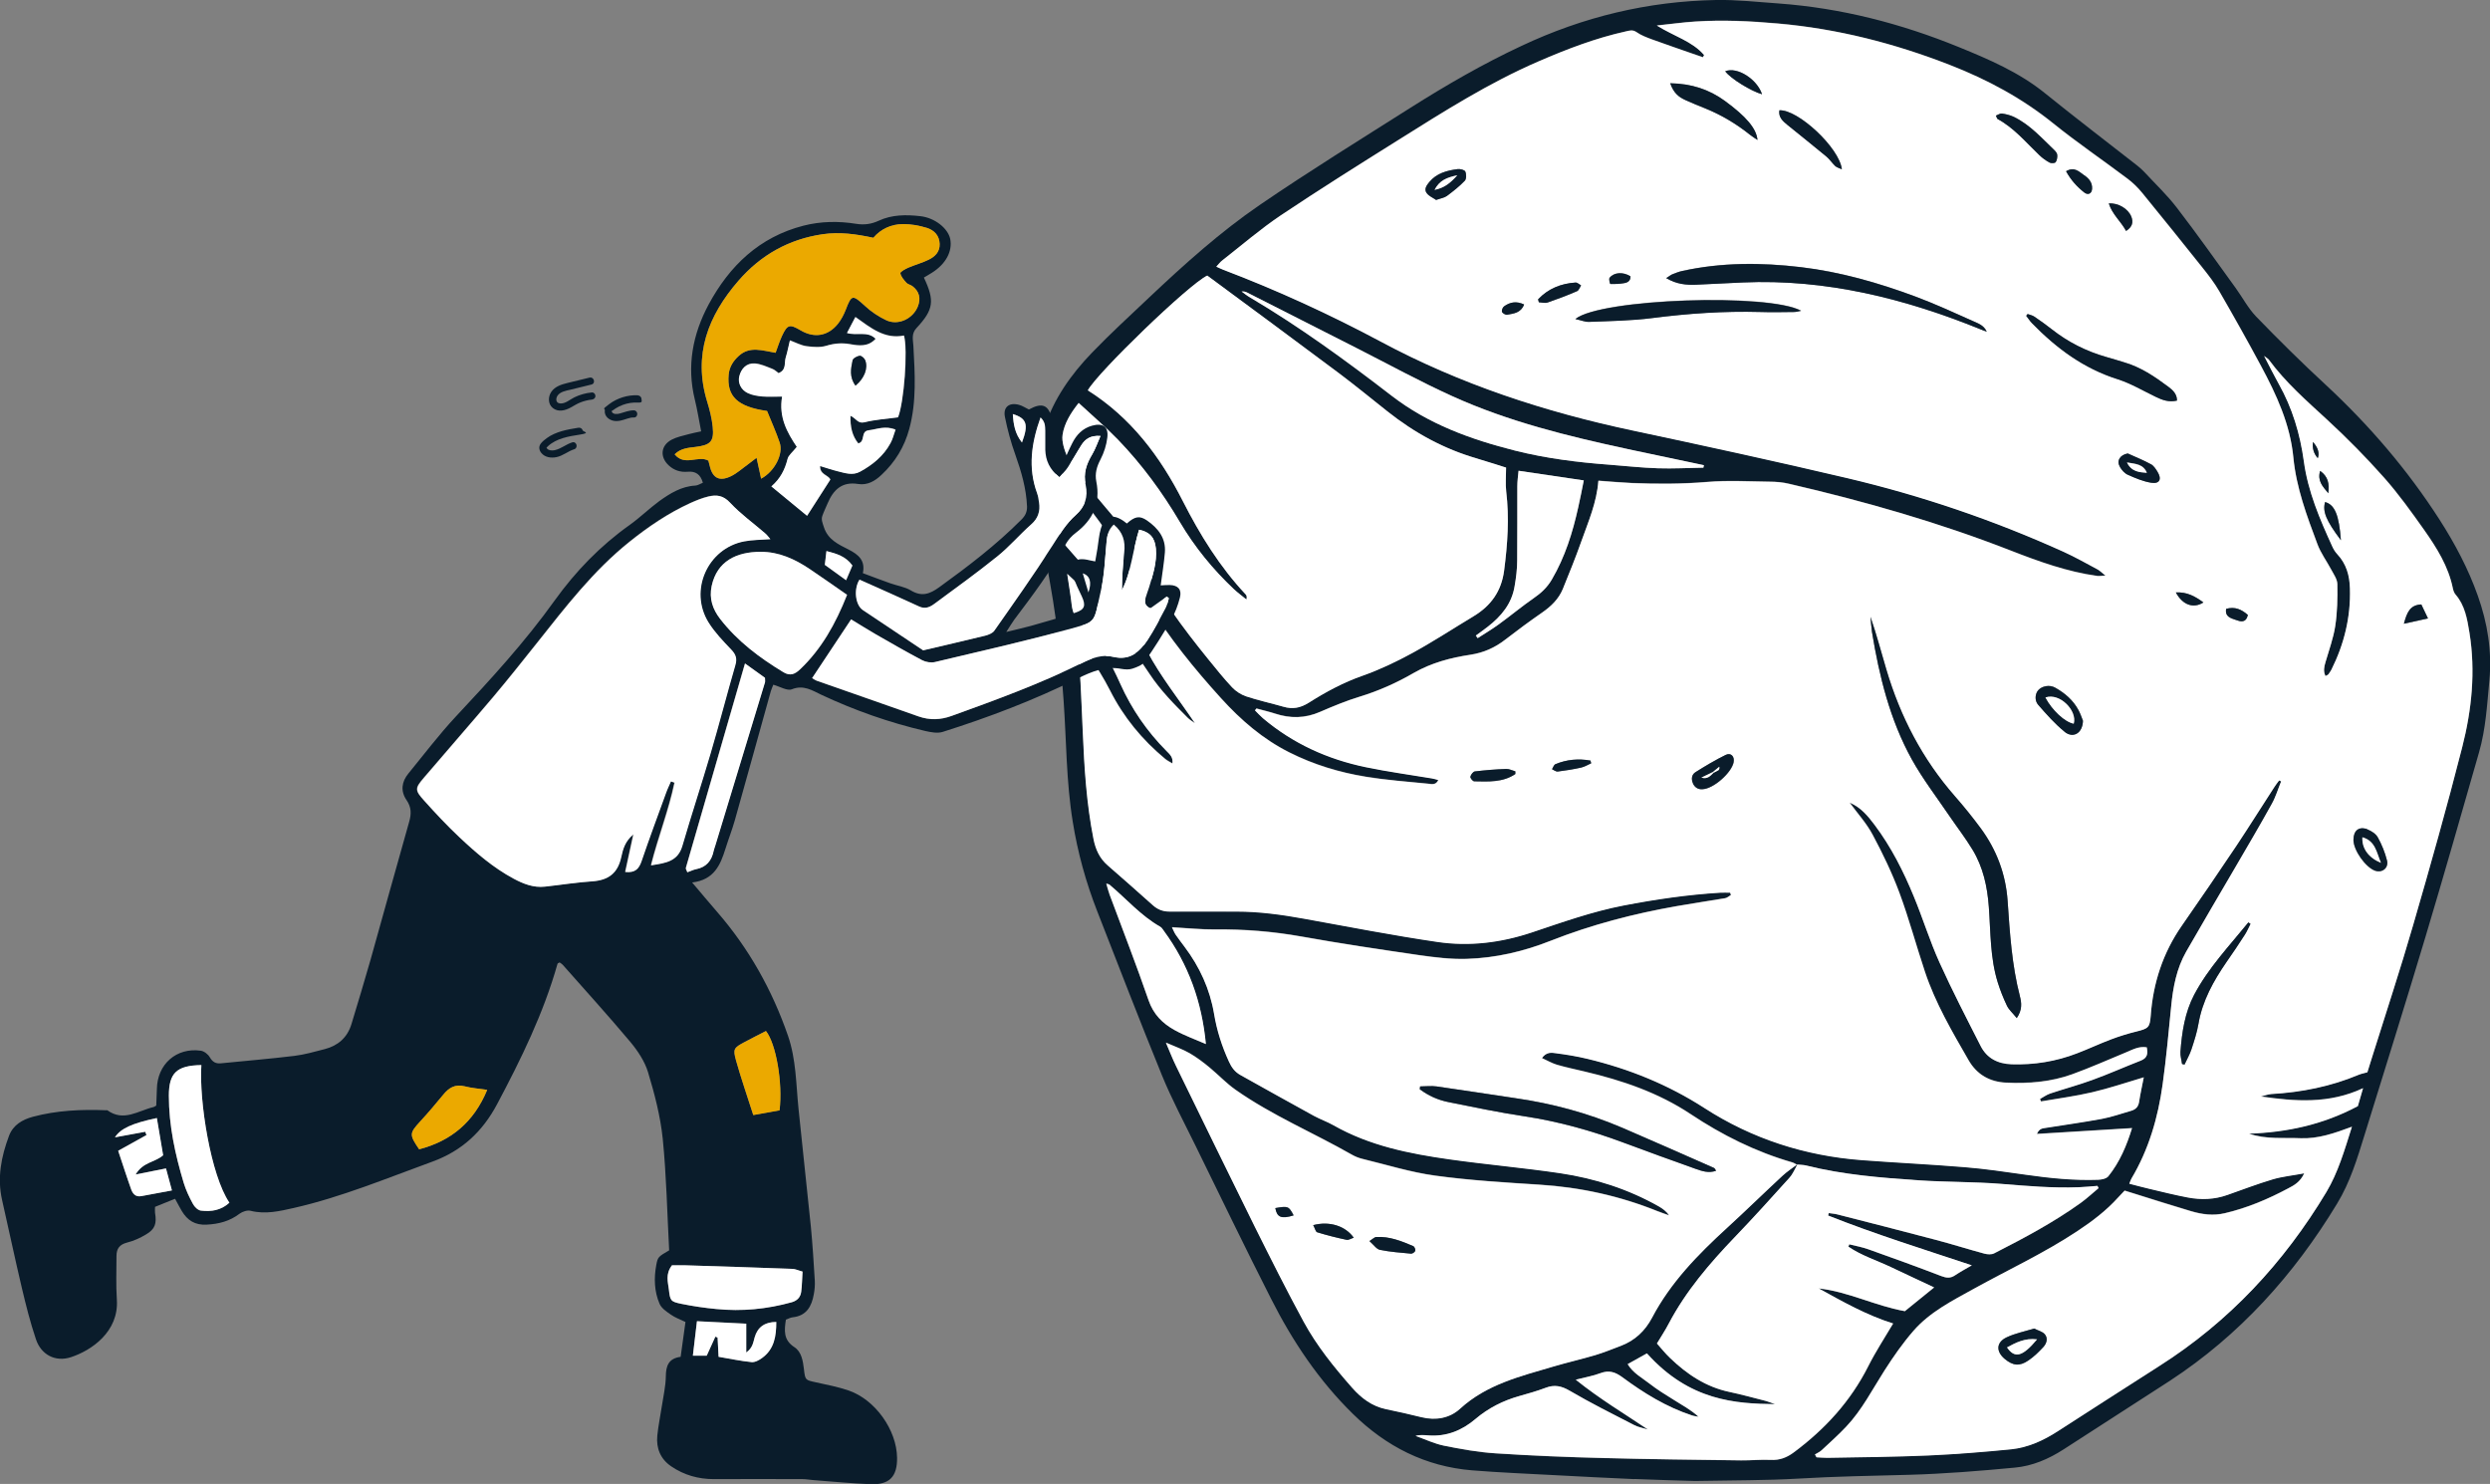 <?xml version="1.0" encoding="UTF-8"?>
<svg xmlns="http://www.w3.org/2000/svg" version="1.1" viewBox="0 0 2015.7 1201.3">
  <rect x="0" y="0" width="2015.7" height="1201.3" fill="#808080" stroke="none"/>
  <defs>
    <style>
      .cls-1 {
        fill: #0a1c2b;
      }

      .cls-2 {
        fill: #fff;
      }

      .cls-3 {
        fill: #eba900;
      }
    </style>
  </defs>
  <!-- Generator: Adobe Illustrator 28.6.0, SVG Export Plug-In . SVG Version: 1.2.0 Build 709)  -->
  <g>
    <g id="Layer_1">
      <g>
        <g>
          <g>
            <path class="cls-1" d="M1323,1197.4c-21.4-.9-42.9-2.1-64.3-3.2-22.4-1.2-44.7-2.1-67-3.9-37.7-3.1-69.4-19.2-96.3-45.5-27.8-27.2-49.1-59.1-66.5-93.5-20.9-41.1-40.9-82.6-61.2-124-9.2-18.8-19.1-37.3-27-56.6-18-44.1-35.1-88.5-52.4-132.8-9.2-23.5-15.9-47.7-19.9-72.7-5.3-32.5-5.1-65.4-7.4-98.1-1.6-22.6-3.6-45.3-6.6-67.7-4.7-34.9-13.7-69.2-14.5-104.8-.4-16.4.4-32.5,5.5-48.1,7.6-23.6,21.6-43.4,38.6-61,14.9-15.5,30.8-30,46.4-44.8,28.4-26.8,57.5-53,89.7-75,39.8-27.2,80.9-52.6,121.6-78.4,29.1-18.4,58.8-35.6,90.1-50.2C1281.7,13.6,1334.1,1,1389.2,0c16.8-.3,33.7,1.6,50.5,2.8,50.7,3.7,99.2,16.2,146.2,35.4,24.5,10,48.7,20.4,69.6,37.3,24.6,19.9,49.8,39.1,74.7,58.6,2.2,1.7,4.2,3.6,6.1,5.6,8.8,9.5,18.2,18.4,26,28.6,16.3,21.2,31.7,43,47.4,64.7,5.6,7.7,10.1,16.4,16.6,23.2,18.4,19,37.2,37.6,56.6,55.5,35.1,32.6,66,68.6,91.9,108.9,12.5,19.5,23.3,39.8,31,61.6,7.9,22.2,11.6,44.8,9.4,68.7-1.9,19.6-2.9,39.2-8.4,58.2-14.3,49.9-28.5,99.8-43.4,149.5-16,53.5-32.8,106.9-49.3,160.3-5.9,19.1-11.7,38.3-22.2,55.5-34.8,57.5-78.9,106.5-135.5,143.5-28.6,18.6-57.4,36.9-86,55.5-12.1,7.8-25.2,13.4-39.4,14.7-28.4,2.7-56.8,5-85.3,5.8-30.1.8-60.1,1.3-90.2,3.1-25.7,1.5-51.6,1.3-83.4,1.9-12.4-.4-30.8-.8-49.2-1.6ZM1448.7,953.5c-14.6,16.2-29.2,32.4-44.3,48.1-20.5,21.4-39.6,43.7-53.5,70.1-2.7,5.2-5.9,10-9.5,16,3.4,3.8,6.7,8,10.6,11.7,13.7,13.2,29.1,23.5,48.1,27.5,9.9,2.1,19.7,4.8,29.5,7.3,2,.5,3.9,1.4,7.4,2.6-31.6-.4-69-2.4-103.7-41.1-4.9,2.7-9.9,5.5-15.6,8.7,4.4,7.3,11.6,11,17.6,15.7,6.3,4.9,13.1,9.1,19.9,13.3,6.7,4.2,13.7,8,19.9,13.6-1.8-.4-3.7-.5-5.4-1.1-20.7-6.8-39-18.1-56.3-30.9-5.7-4.2-10.8-5.9-17.7-3.3-5.8,2.2-12.1,3.3-20,5.3,19.4,15.6,39.1,27.3,58.4,40.3-3.8-1.2-7.8-1.8-11.2-3.6-17.5-9-35.1-17.8-52-27.7-6.8-4-12.5-5.2-19.7-2.4-6.9,2.6-14,4.6-21.1,6.6-13.2,3.7-25.1,9.7-35.6,18.6-10.9,9.3-23.5,14.4-38.1,13.3-3.3-.2-6.6-.7-10.4.4,7.7,2.7,15.2,6.3,23,7.9,13.8,2.8,27.8,5.3,41.8,6.2,29.1,1.9,58.2,3.1,87.3,3.8,37.1,1,74.3,1.4,111.5,1.9,8,.1,16-.8,23.9-.4,7.2.4,13.1-1.9,18.7-6.1,25.3-18.8,46-41.4,60.3-69.8,5.9-11.7,13.1-22.7,20.1-34.5-21.4-6.7-40.7-17.6-60.2-28.4,23.9,2.6,45.3,14,69.7,18.4,6.9-5.6,14.7-11.9,23.7-19.2-12.2-5.8-23.8-11.1-35.3-16.6-11.4-5.4-23.6-9.2-34.1-16.4.2-.6.5-1.3.7-1.9,5.3,1.3,10.7,2.3,15.7,4.1,19.7,7,39.3,14.1,58.8,21.6,4.2,1.6,7.4,1.9,11.1-.6,4-2.7,8.3-5,13.6-8.1-39.7-13.2-78.5-25.3-116.3-40.3.2-.7.3-1.4.5-2,2.3.4,4.7.5,7,1.1,26.5,6.8,52.9,13.5,79.3,20.5,13.4,3.5,26.5,7.7,39.9,11.3,2.4.6,5.6.8,7.7-.3,24.1-12.3,48-25,70-40.8,5.1-3.7,9.7-8,14.5-12-.3-.6-.6-1.2-.9-1.8-5,.4-10,.9-15.1,1.1-20.9.8-41.7-1-62.5-2.7-22.3-1.8-44.8-1.4-67.1-2.9-30.6-2.1-61.2-4.5-91.1-12-2.4-.6-4.9-.5-7.3-.8-1.4-.7-2.6-1.6-4.1-2-29.5-8.5-56.7-22.1-82.1-39-26.3-17.5-55.5-27.4-85.9-34.5-7.5-1.8-15-3.4-22.4-5.5-3.9-1.2-7.6-3.3-12.1-5.4,3.7-5.2,8-4.4,11.5-3.9,8.5,1.1,17,2.5,25.3,4.5,33.7,8.1,65.3,20.9,94.7,39.8,38.7,24.9,81.4,38.7,127.3,42.2,27.8,2.1,55.7,3.4,83.5,5.7,16.5,1.4,32.9,3.8,49.3,6.1,19.5,2.8,39,4.8,58.7,4.1,2.8-.1,6.6-.9,8.2-2.8,9.3-11.5,14.9-25,19.2-39-25.8,1.6-50.8,3.1-77,4.7,1.9-4.6,4.7-4.5,7.2-4.9,15.1-2.4,30.4-4.5,45.4-7.3,8.1-1.5,16-4.4,23.9-6.6,3.5-1,5.6-3.1,6.2-7.1,1-6.6,2.5-13.1,3.8-19.9-14.5,4.3-28,8.9-41.8,12.1-13.6,3.2-27.6,5-41.4,7.4-.3-.7-.6-1.3-.8-2,2.7-1.5,5.3-3.4,8.2-4.4,11.3-3.8,22.9-6.9,34.2-11,13.2-4.9,26.1-10.6,39.3-15.7,5.2-2,5.8-5.6,4.7-10.7-6.4-1-11.5,1.9-16.8,4.1-14.5,6-28.8,12.3-43.5,17.7-17.3,6.2-35.4,7.6-53.6,6.8-13.2-.6-23.6-6.5-30.3-18.1-13.4-23.1-27-46.2-35.4-71.8-7.1-21.3-12.9-43-20.7-64-6-16.1-13.5-31.6-21.6-46.8-4.9-9.2-12.1-17.1-18.6-26,8.9,3.8,14.8,10.8,20.2,18,13.3,17.8,23.3,37.6,31.8,58.1,7.2,17.6,12.8,35.9,20.7,53.2,10.3,22.9,21.9,45.3,33.4,67.8,5,9.9,13.8,14.4,24.9,14.7,18.4.6,36.1-2.2,53.2-8.9,9.2-3.6,18.1-7.8,27.3-11.2,6.8-2.6,13.9-4.7,21-6.5,9.2-2.3,10.5-3.2,11.2-12.5,1.9-26.6,9.9-51.1,25.2-73.1,14.9-21.4,29.6-43,44.2-64.7,10.4-15.6,20.3-31.5,30.5-47.2,1.3-2,2.8-3.8,4.1-5.7.5.3,1.1.5,1.6.8-2.5,6.1-4.4,12.6-7.6,18.3-9.5,17.2-19.5,34.1-29.4,51.1-13.3,22.8-26.8,45.6-39.9,68.5-7.8,13.6-10.6,28.7-12.1,44.1-2.1,21-4,42.1-6.9,63.1-3.8,27-11.3,52.8-25.3,76.5-.6,1-.9,2.2-1.7,4.1,5.7,1.5,10.9,2.9,16.1,4.1,10.5,2.4,20.9,5.1,31.5,7.1,10.7,2,21.4,1.6,31.8-2.1,12.1-4.3,24.2-9,36.6-12.6,7.8-2.3,16-3.1,25.6-4.9-3.4,7.2-8.5,9.8-13,12.2-16.3,8.7-33.2,15.8-51.3,20.1-9.3,2.2-18.3,1-27.2-1.6-15-4.5-29.9-9.3-44.9-13.9-2.9-.9-5.8-1.8-9-2.8-1.8,1.9-3.5,3.6-5.1,5.4-9.7,10.8-21.2,19.5-33.3,27.5-26.7,17.7-55.8,31.2-83.7,46.6-17.5,9.7-35.6,18.7-48.9,34.1-8.6,9.9-16.2,20.8-23.3,31.9-10,15.5-18.4,32.1-31.1,45.6-6.3,6.7-13.2,12.9-19.9,19.1-1.5,1.4-3.6,2.3-5.4,3.4.4.8.8,1.5,1.3,2.3,2.9.2,5.8.5,8.7.4,27.3-.6,54.7-.7,82-1.9,22.3-1,44.7-2.8,66.9-5,13.6-1.4,26-7.1,37.5-14.5,27.4-17.6,54.7-35.3,82.2-52.8,56.6-36,101-83.7,135.4-140.9,9.5-15.9,14.7-33.7,20.7-52.9-14.3,5.3-27.4,9.9-41.6,9.3-13.9-.6-28,1.1-41.7-3.7,30.4-1.1,59.6-7,88.1-22.3.8-2.8,2.2-7.7,4.2-14.5-27.6,12.9-54.9,10.7-82.7,6.7,2.8-.7,5.6-1.8,8.5-2,24.4-1.4,48.1-6.1,70.7-15.6,2-.8,4.1-1.2,7-2,1.2-3.8,2.6-8.1,3.9-12.5,11.1-35.5,22.8-70.8,33.1-106.5,13.9-47.8,27.4-95.7,39.7-143.9,7.8-30.4,11-61.7,5.9-93.1-1.7-10.7-3.5-21.8-11.2-30.7-1.1-1.3-1.8-3.3-2.2-5-3.6-17.8-13.1-32.9-23.3-47.4-10.3-14.6-20.7-29.1-32.5-42.4-14.4-16.3-29.8-31.9-45.8-46.6-16.7-15.4-33.9-30.3-47.4-48.8-.5-.7-1.3-1.1-3.8-3,4.6,8.8,8,15.9,11.9,22.7,11,19.6,17.2,40.6,20.3,62.7,3.3,24.4,12.9,46.7,23,68.8,1,2.2,2.3,4.4,4,6.2,7.3,7.9,10,17.2,10.3,27.8.7,23.3-4.7,45.1-15,65.8-.7,1.4-1.6,2.6-2.5,3.8-.3.4-1,.6-2.3,1.3-2-3.8-1.1-7.4,0-11.2,2.8-9.7,6.4-19.4,7.9-29.3,1.7-11.2,1.9-22.6,1.7-33.9,0-3.9-2.9-7.8-4.9-11.6-3.7-7-8.6-13.6-11.3-20.9-8.5-22.7-17-45.4-19.4-69.9-2.6-26.8-13.7-50.9-26.2-74.2-10.9-20.3-22.2-40.4-33.7-60.3-4-6.9-8.9-13.2-13.9-19.5-16.1-20.2-32.2-40.3-48.6-60.3-3.5-4.2-7.5-8.2-11.9-11.5-19.9-15-40.5-29-59.9-44.6-25.4-20.5-53.5-35.6-83.8-47.4-44.9-17.5-91.1-29.3-139.2-33.6-22.4-2-44.7-3-67.2-1.6-9.6.6-19.2,2-30.9,3.2,14.1,8.8,28.7,12.7,38.3,23.9-.3.6-.6,1.2-1,1.8-2.8-1-5.6-2-8.4-2.9-11-3.8-22.1-7.6-33-11.6-4.3-1.6-8.6-3.2-12.3-5.8-3.1-2.2-5.7-1.2-8.7-.6-24.4,5.4-47.6,14.3-70.5,24.2-40,17.2-76.6,40.4-113.3,63.5-32,20.1-64.1,40.2-95.5,61.2-16.5,11.1-31.7,24.3-47.4,36.5-1.6,1.2-2.8,2.9-4.8,5,2.4,1,3.9,1.8,5.6,2.5,43.7,16.7,86.2,36.1,127.4,58.1,64.5,34.6,133,57,204.3,72.1,58,12.3,115.9,24.9,173.5,38.5,60.2,14.2,118.6,34.1,175,59.6,9.5,4.3,18.6,9.5,27.8,14.4,1.7.9,3.2,2.5,6.2,4.9-3.4.2-5.1.5-6.7.3-24.2-3.4-47.1-11.6-69.7-20.4-58.5-22.8-118.7-40-179.8-54.2-5-1.2-10.3-1.6-15.5-1.7-16.9-.2-33.9-1.2-50.7.2-20.3,1.7-40.5,1.7-60.7.9-8.8-.4-17.6-1.2-27.4-1.9-1.4,17.7-8.2,33.2-13.8,49.1-4.6,13-9.8,25.8-15,38.6-3.4,8.2-9.5,14.1-16.8,19.1-10.1,7-20,14.3-29.7,21.8-8.5,6.6-17.7,10.7-28.3,12.3-16.1,2.5-31.6,6.6-46,14.8-13.8,8-28.4,14.5-43.8,19.2-10.8,3.3-21.4,7.7-31.8,12.2-12.2,5.3-24.3,5.5-36.7,1.4-4.9-1.6-10-2.7-14.9-4.1-.4.5-.8,1-1.2,1.5,2.2,2.2,4.2,4.5,6.5,6.4,24.3,20.5,52.4,33.1,83.2,39.6,17.7,3.7,35.6,6.1,53.5,9.1,1.7.3,3.4.8,5.2,1.3-1.9,4.3-5.5,3.3-8.2,3-16.8-1.6-33.6-2.9-50.2-5.6-21.6-3.5-42.4-9.8-62.1-19.7-21.6-10.8-39.4-26.2-55.3-43.8-21.7-23.9-42.1-49-59-76.6-7-11.5-12.4-24-19.3-35.7-6.2-10.6-13-20.8-20.2-30.7-10.1-13.9-20.9-27.3-31.5-40.9-.7-.9-1.6-1.6-3.8-3.6-.2,6.6-.7,11.7-.3,16.8.9,12.2,2.3,24.4,3.5,36.6.4,4.4,2.3,7.6,5.3,11.1,23.4,27.1,48.5,52.8,65.6,85.1,10.7,20.2,25.3,38.3,38.5,58-2.1-1.5-4.3-2.7-5.9-4.4-11.1-11.1-22.1-22.2-30.8-35.4-8-12-16.5-23.7-24.5-35.7-11.2-16.7-25.8-30.3-42.2-45.4,1.4,9.6,2.8,17.1,3.6,24.8.8,7.4,3.9,13,9.4,18.1,13.8,12.8,22.4,29.2,30,46.1,9.2,20.5,21.7,38.5,37.4,54.4,2.5,2.5,5.4,4.9,4.8,10.1-2.4-1.5-4.2-2.4-5.8-3.6-18.7-15.5-33.8-33.8-44.8-55.6-5-9.9-11-19.2-16.9-28.6-2.2-3.5-5.2-6.5-9-9.1.7,10.6,1.6,21.1,2.1,31.7.7,13.2,1.2,26.4,1.8,39.5,1.3,29.1,3.1,58.2,8.7,86.9,1.7,8.5,4.9,15.6,11.5,21.3,12.3,10.6,24.4,21.6,36.6,32.3,3.8,3.4,8.1,5.1,13.4,5.1,18.1-.2,36.2,0,54.3,0,18.5,0,36.7,2.5,54.8,5.8,35.9,6.5,71.8,13.5,107.9,18.8,25.8,3.8,51.4.7,76.3-7.7,24.4-8.2,48.7-16.8,74.2-21.8,25.9-5,52-8.8,78.4-10.4,2.7-.2,5.4,0,8,0,.2.6.4,1.3.6,1.9-1.5.9-3,2.3-4.7,2.6-13,2.2-26.1,4.1-39.1,6.4-34.9,6.2-69,15-102,28-21.9,8.7-44.6,14-68.1,14.7-12.8.4-25.7-1.2-38.4-3-31.9-4.6-63.8-9.4-95.5-15.1-23.1-4.1-46.2-6-69.6-5.7-11.3.1-22.6-1.1-35.1-1.8,1.3,2.7,2,4.5,3.1,6.1,2.2,3.3,4.7,6.5,7.1,9.7,12.2,16.2,20.5,34.2,23.9,54.3,2.3,13.4,6.4,26.2,12,38.6,2.2,4.7,4.9,8.4,9.3,10.9,19.8,11.1,39.7,22.2,59.6,33.1,5.1,2.8,10.7,4.8,15.8,7.6,29.2,16.6,61.4,23,94,27.6,29.7,4.2,59.7,6.8,89.5,11.2,28.1,4.2,55,12.8,79.9,26.9,3.1,1.8,6,3.8,8.2,7.2-3.1-1.1-6.2-2.1-9.2-3.3-30.7-12.4-62.6-19.4-95.7-21.5-28.1-1.8-56.4-3.4-84.3-7.3-20-2.7-39.5-8.9-59.1-13.6-3-.7-5.9-1.9-8.5-3.4-31.2-17.8-64.6-31.7-94.1-52.5-7.7-5.4-14.2-12.5-21.6-18.5-4.9-4-10.1-8-15.6-11.1-5.5-3.1-11.6-5.3-19.2-8.6,3.2,7.4,5.5,13.2,8.2,18.9,21.2,43.4,42.2,86.7,63.7,130,12.8,25.9,25.8,51.7,39.6,77,10.6,19.5,24.6,36.7,39.2,53.4,7.5,8.5,16,15,27.4,17.4,9.6,2,19.2,4.2,28.7,6.5,11.6,2.9,22.9.9,31.3-6.8,21.6-19.8,48.8-26.3,75.6-34.2,11.2-3.3,22.6-5.9,33.8-9.2,7-2.1,13.9-4.9,20.7-7.5,11.5-4.3,19.8-12.1,25.4-22.9,15-28.5,37.1-51.1,60.5-72.5,15.2-13.9,29.9-28.3,45-42.3,3.7-3.5,8.1-6.3,12.2-9.4-2.1,3.7-3.7,7.9-6.5,10.9ZM1196.1,371.3c-27-7.7-51.1-20.9-73-38.3-13-10.3-25.8-20.8-39.1-30.8-35.7-26.7-71.5-53.1-106.7-79.1-14.9,7-88.9,78.6-96.7,92.9,34.9,22,58.7,53.7,77,89.8,13.9,27.3,29.8,53,50.8,75.4.7.8,1.2,1.9.6,4.1-3.4-2.8-6.9-5.3-10.1-8.3-17.1-16.1-31.8-34.1-43.8-54.4-14.3-24.2-30.8-46.7-50.3-66.9-9.8-10.1-20.6-19.3-31.6-29.5-6.5,8.2-11.6,16.5-13,25.7-.9,5.8,1.6,12.6,4,18.5,2,5,5.6,9.5,9,13.8,7.2,9.2,14.6,18.2,22.2,27.1,10.5,12.1,20,25,27,39.4,14.8,30.3,34.8,57.2,55.9,83.2,6.2,7.6,12.3,15.3,19.1,22.5,3,3.2,7.2,5.9,11.3,7.3,9.9,3.3,20.1,5.5,30.2,8.4,7.5,2.2,13.7,1.1,20.7-3.3,13.7-8.7,28-16.4,43.5-21.8,13.8-4.9,27.3-11.3,40.1-18.3,17-9.3,33.2-19.9,49.8-29.9,13.9-8.4,22.4-20.1,24.6-36.8,2.8-21.4,4.3-42.7,1.7-64.2-.7-6-.1-12.2-.1-19.1-8.5-2.6-15.8-5.1-23.1-7.2ZM1317.6,363.5c-48.4-10.4-96.4-22.2-141.7-42.7-26.5-12-52.2-26.1-78.2-39.3-29.3-14.9-58.6-29.8-87.9-44.6-1.3-.7-2.7-1.1-4.6-.9,2.3,1.7,4.5,3.5,7,4.9,40,23.7,77.5,51,114.2,79.3,29.9,23.1,64.2,35.5,100.2,44.6,25.1,6.3,50.6,9.5,76.3,11.4,13.1,1,26.3,2.5,39.4,2.9,12.2.4,24.5-.3,36.7-.5.1-.6.3-1.3.4-1.9-20.7-4.4-41.3-8.7-62-13.1ZM1212.9,505.7c9.7-7,18.9-14.7,28.7-21.5,6-4.1,10.9-8.7,14.6-15,10.7-18.2,16.9-38.1,21.4-58.5,1.6-7.1,3-14.2,4.5-21.8-18-2.7-34.8-5.2-52.8-7.8-.4,4.3-1,8.4-1,12.6-.1,20,.1,39.9-.1,59.9,0,7-.9,14.1-2.1,21-2.3,14.2-10.9,24.4-21.9,32.9-3.1,2.4-6.3,4.7-9.5,7,.5.7,1,1.4,1.5,2.1,5.6-3.6,11.3-7,16.7-10.9ZM898.5,725.1c10.5,28.2,21.4,56.2,31.2,84.6,3.9,11.4,11.3,18.8,21.1,24.2,7.9,4.4,16.6,7.5,25.3,11.3-3.2-34.1-14.1-64.5-34-91.6-.9-1.2-1.7-2.7-3-3.4-15.7-8.9-27.4-22.6-41-34-.4-.4-1.1-.4-2.7-.9,1.1,3.7,1.9,6.9,3,9.9Z"/>
            <path class="cls-2" d="M1455.1,942.5c-4.1,3.1-8.4,5.9-12.2,9.4-15.1,14-29.8,28.4-45,42.3-23.5,21.5-45.5,44-60.5,72.5-5.7,10.8-14,18.6-25.4,22.9-6.9,2.6-13.7,5.4-20.7,7.5-11.2,3.3-22.6,5.9-33.8,9.2-26.7,7.9-54,14.4-75.6,34.2-8.3,7.6-19.6,9.7-31.3,6.8-9.5-2.4-19.1-4.5-28.7-6.5-11.3-2.4-19.9-8.9-27.4-17.4-14.7-16.7-28.6-33.9-39.2-53.4-13.8-25.4-26.7-51.2-39.6-77-21.4-43.2-42.5-86.6-63.7-130-2.8-5.6-5-11.5-8.2-18.9,7.6,3.3,13.7,5.4,19.2,8.6,5.5,3.2,10.7,7.1,15.6,11.1,7.3,6,13.9,13.1,21.6,18.5,29.5,20.7,62.9,34.7,94.1,52.5,2.6,1.5,5.6,2.7,8.5,3.4,19.7,4.8,39.2,10.9,59.1,13.6,27.9,3.8,56.1,5.5,84.3,7.3,33.1,2.1,65,9.1,95.7,21.5,3,1.2,6.1,2.2,9.2,3.3-2.2-3.4-5.2-5.4-8.2-7.2-24.9-14.1-51.8-22.7-79.9-26.9-29.7-4.4-59.7-7-89.5-11.2-32.6-4.6-64.8-11-94-27.6-5.1-2.9-10.6-4.8-15.8-7.6-19.9-10.9-39.7-22-59.6-33.1-4.5-2.5-7.2-6.2-9.3-10.9-5.7-12.4-9.8-25.2-12-38.6-3.4-20.1-11.7-38.1-23.9-54.3-2.4-3.2-4.8-6.4-7.1-9.7-1.1-1.6-1.8-3.4-3.1-6.1,12.5.7,23.9,1.9,35.1,1.8,23.4-.3,46.5,1.6,69.6,5.7,31.7,5.7,63.6,10.4,95.5,15.1,12.7,1.8,25.7,3.4,38.4,3,23.5-.7,46.2-6,68.1-14.7,33-13,67.1-21.9,102-28,13-2.3,26.1-4.2,39.1-6.4,1.7-.3,3.1-1.7,4.7-2.6-.2-.6-.4-1.3-.6-1.9-2.7,0-5.4-.1-8,0-26.4,1.6-52.4,5.4-78.4,10.4-25.4,4.9-49.7,13.6-74.2,21.8-24.9,8.3-50.5,11.5-76.3,7.7-36.1-5.3-72-12.3-107.9-18.8-18.2-3.3-36.4-5.8-54.8-5.8-18.1,0-36.2,0-54.3,0-5.3,0-9.6-1.7-13.4-5.1-12.2-10.8-24.3-21.7-36.6-32.3-6.6-5.7-9.8-12.9-11.5-21.3-5.7-28.7-7.5-57.8-8.7-86.9-.6-13.2-1.1-26.4-1.8-39.5-.6-10.6-1.4-21.2-2.1-31.7,3.9,2.6,6.9,5.6,9,9.1,5.8,9.4,11.9,18.7,16.9,28.6,11,21.8,26.1,40.1,44.8,55.6,1.5,1.3,3.4,2.2,5.8,3.6.7-5.2-2.3-7.5-4.8-10.1-15.8-15.9-28.2-33.9-37.4-54.4-7.6-16.9-16.2-33.3-30-46.1-5.5-5.1-8.6-10.7-9.4-18.1-.8-7.6-2.2-15.2-3.6-24.8,16.4,15.2,31,28.7,42.2,45.4,8.1,12,16.5,23.7,24.5,35.7,8.7,13.2,19.7,24.3,30.8,35.4,1.7,1.7,3.9,2.9,5.9,4.4-13.2-19.6-27.8-37.8-38.5-58-17.1-32.3-42.2-58-65.6-85.1-3-3.5-4.9-6.7-5.3-11.1-1.2-12.2-2.6-24.4-3.5-36.6-.4-5,.2-10.2.3-16.8,2.2,2,3.1,2.7,3.8,3.6,10.5,13.6,21.3,27,31.5,40.9,7.2,9.9,14,20.2,20.2,30.7,6.8,11.6,12.2,24.2,19.3,35.7,16.9,27.6,37.3,52.7,59,76.6,16,17.6,33.8,33,55.3,43.8,19.7,9.9,40.5,16.2,62.1,19.7,16.6,2.7,33.5,3.9,50.2,5.6,2.8.3,6.3,1.3,8.2-3-1.8-.5-3.5-1-5.2-1.3-17.8-3-35.8-5.4-53.5-9.1-30.9-6.4-58.9-19.1-83.2-39.6-2.3-2-4.4-4.3-6.5-6.4.4-.5.8-1,1.2-1.5,5,1.4,10,2.5,14.9,4.1,12.5,4.1,24.5,4,36.7-1.4,10.4-4.5,21-8.9,31.8-12.2,15.4-4.7,30-11.2,43.8-19.2,14.4-8.3,29.9-12.4,46-14.8,10.6-1.6,19.9-5.7,28.3-12.3,9.7-7.5,19.6-14.8,29.7-21.8,7.2-5,13.4-10.9,16.8-19.1,5.2-12.8,10.4-25.6,15-38.6,5.6-15.8,12.5-31.3,13.8-49.1,9.7.7,18.5,1.5,27.4,1.9,20.3.8,40.4.8,60.7-.9,16.8-1.4,33.8-.4,50.7-.2,5.2,0,10.5.5,15.5,1.7,61.1,14.1,121.3,31.3,179.8,54.2,22.6,8.8,45.5,17.1,69.7,20.4,1.6.2,3.2-.1,6.7-.3-3-2.4-4.5-3.9-6.2-4.9-9.2-4.9-18.3-10.1-27.8-14.4-56.4-25.5-114.8-45.4-175-59.6-57.7-13.6-115.6-26.2-173.5-38.5-71.3-15.1-139.8-37.5-204.3-72.1-41.2-22-83.7-41.5-127.4-58.1-1.6-.6-3.2-1.4-5.6-2.5,2-2.1,3.2-3.8,4.8-5,15.7-12.3,30.9-25.4,47.4-36.5,31.4-21,63.4-41.1,95.5-61.2,36.7-23,73.3-46.2,113.3-63.5,22.9-9.9,46.1-18.8,70.5-24.2,2.9-.7,5.5-1.6,8.7.6,3.7,2.6,8.1,4.2,12.3,5.8,11,4,22,7.7,33,11.6,2.8,1,5.6,2,8.4,2.9.3-.6.6-1.2,1-1.8-9.6-11.2-24.2-15.1-38.3-23.9,11.7-1.2,21.3-2.6,30.9-3.2,22.4-1.5,44.8-.4,67.2,1.6,48.1,4.2,94.2,16,139.2,33.6,30.3,11.8,58.4,26.9,83.8,47.4,19.3,15.6,40,29.6,59.9,44.6,4.4,3.3,8.4,7.2,11.9,11.5,16.3,20,32.5,40.1,48.6,60.3,5,6.2,9.9,12.6,13.9,19.5,11.5,19.9,22.8,40,33.7,60.3,12.6,23.4,23.7,47.4,26.2,74.2,2.4,24.5,10.9,47.2,19.4,69.9,2.7,7.4,7.6,13.9,11.3,20.9,2,3.7,4.8,7.7,4.9,11.6.2,11.3,0,22.8-1.7,33.9-1.5,9.9-5.1,19.6-7.9,29.3-1.1,3.7-1.9,7.4,0,11.2,1.3-.7,1.9-.8,2.3-1.3.9-1.2,1.8-2.5,2.5-3.8,10.3-20.7,15.7-42.5,15-65.8-.3-10.6-2.9-19.9-10.3-27.8-1.7-1.8-3-4-4-6.2-10.1-22.1-19.7-44.4-23-68.8-3-22.1-9.3-43.2-20.3-62.7-3.8-6.8-7.3-13.9-11.9-22.7,2.5,2,3.3,2.4,3.8,3,13.6,18.5,30.7,33.4,47.4,48.8,16,14.8,31.3,30.3,45.8,46.6,11.8,13.3,22.2,27.9,32.5,42.4,10.2,14.5,19.7,29.5,23.3,47.4.4,1.8,1,3.7,2.2,5,7.6,8.8,9.4,19.9,11.2,30.7,5.1,31.4,1.9,62.7-5.9,93.1-12.3,48.2-25.8,96.1-39.7,143.9-10.3,35.7-22,71-33.1,106.5-1.4,4.3-2.7,8.6-3.9,12.5-2.9.8-5.1,1.2-7,2-22.6,9.5-46.3,14.2-70.7,15.6-2.8.2-5.6,1.3-8.5,2,27.7,4,55.1,6.2,82.7-6.7-2,6.8-3.4,11.7-4.2,14.5-28.6,15.2-57.7,21.2-88.1,22.3,13.7,4.8,27.8,3.1,41.7,3.7,14.2.6,27.3-4,41.6-9.3-6.1,19.2-11.2,37-20.7,52.9-34.4,57.3-78.8,105-135.4,140.9-27.5,17.5-54.8,35.2-82.2,52.8-11.5,7.4-23.9,13.1-37.5,14.5-22.3,2.2-44.6,4-66.9,5-27.3,1.2-54.6,1.4-82,1.9-2.9,0-5.8-.3-8.7-.4-.4-.8-.8-1.5-1.3-2.3,1.8-1.1,3.9-2,5.4-3.4,6.7-6.3,13.6-12.4,19.9-19.1,12.8-13.5,21.2-30.1,31.1-45.6,7.1-11.1,14.7-22,23.3-31.9,13.3-15.3,31.4-24.4,48.9-34.1,28-15.5,57-28.9,83.7-46.6,12.1-8,23.6-16.7,33.3-27.5,1.6-1.8,3.3-3.5,5.1-5.4,3.2,1,6.1,1.9,9,2.8,15,4.7,29.9,9.5,44.9,13.9,8.9,2.6,17.9,3.8,27.2,1.6,18.1-4.2,35-11.4,51.3-20.1,4.6-2.4,9.7-5,13-12.2-9.6,1.8-17.9,2.6-25.6,4.9-12.3,3.7-24.4,8.3-36.6,12.6-10.4,3.7-21.1,4.1-31.8,2.1-10.6-2-21-4.6-31.5-7.1-5.3-1.2-10.5-2.7-16.1-4.1.8-2,1.1-3.1,1.7-4.1,14.1-23.6,21.6-49.5,25.3-76.5,2.9-20.9,4.8-42,6.9-63.1,1.5-15.4,4.4-30.5,12.1-44.1,13.1-22.9,26.6-45.7,39.9-68.5,9.9-17,19.9-33.9,29.4-51.1,3.2-5.7,5.1-12.2,7.6-18.3-.5-.3-1.1-.5-1.6-.8-1.4,1.9-2.9,3.7-4.1,5.7-10.2,15.7-20.1,31.6-30.5,47.2-14.5,21.7-29.3,43.3-44.2,64.7-15.3,22-23.3,46.5-25.2,73.1-.7,9.3-2,10.2-11.2,12.5-7.1,1.7-14.1,3.9-21,6.5-9.2,3.5-18.1,7.7-27.3,11.2-17.1,6.6-34.9,9.5-53.2,8.9-11.1-.4-19.9-4.9-24.9-14.7-11.4-22.4-23-44.8-33.4-67.8-7.8-17.3-13.4-35.6-20.7-53.2-8.4-20.5-18.4-40.3-31.8-58.1-5.4-7.2-11.2-14.3-20.2-18,6.5,8.9,13.7,16.8,18.6,26,8.1,15.1,15.6,30.7,21.6,46.8,7.8,21,13.6,42.7,20.7,64,8.5,25.5,22.1,48.6,35.4,71.8,6.7,11.6,17.1,17.5,30.3,18.1,18.2.9,36.3-.5,53.6-6.8,14.7-5.3,29-11.7,43.5-17.7,5.3-2.2,10.4-5.2,16.8-4.1,1.1,5.1.5,8.6-4.7,10.7-13.1,5.1-26,10.9-39.3,15.7-11.2,4.1-22.8,7.2-34.2,11-2.9,1-5.5,2.9-8.2,4.4.3.7.6,1.3.8,2,13.8-2.4,27.8-4.2,41.4-7.4,13.8-3.2,27.3-7.8,41.8-12.1-1.3,6.7-2.8,13.3-3.8,19.9-.6,3.9-2.7,6-6.2,7.1-8,2.3-15.8,5.1-23.9,6.6-15.1,2.8-30.3,4.9-45.4,7.3-2.4.4-5.2.3-7.2,4.9,26.2-1.6,51.1-3.1,77-4.7-4.3,14-9.9,27.4-19.2,39-1.6,1.9-5.3,2.7-8.2,2.8-19.7.7-39.2-1.3-58.7-4.1-16.4-2.3-32.8-4.8-49.3-6.1-27.8-2.3-55.7-3.6-83.5-5.7-45.9-3.5-88.6-17.2-127.3-42.2-29.3-18.9-60.9-31.7-94.7-39.8-8.3-2-16.8-3.4-25.3-4.5-3.6-.5-7.8-1.3-11.5,3.9,4.5,2.1,8.1,4.2,12.1,5.4,7.4,2.2,14.9,3.7,22.4,5.5,30.4,7.2,59.5,17,85.9,34.5,25.4,16.9,52.6,30.5,82.1,39,1.4.4,2.7,1.3,4.1,2l.2-.2ZM1635.2,806.6c-6.6-25.4-8.2-51.4-10-77.4-1.5-21.6-8.9-41.3-21.8-58.8-6.6-8.9-13.5-17.5-20.8-25.8-26.4-30.1-44.3-64.6-55.6-102.8-4.2-14.1-7.9-28.3-12.8-42.5.4,4.1.6,8.2,1.2,12.2,5.9,35.9,14.5,71.1,32.2,103.1,8.9,16,20.2,30.7,30.5,45.9,6.2,9.1,13,17.9,18.7,27.3,8.6,14.2,12,29.9,13.2,46.4,1.5,20.4,1,41.1,7.2,61,2,6.4,4.5,12.7,7.4,18.8,1.6,3.4,4.7,6,7.9,10,4.7-6.8,3.9-12.5,2.6-17.6ZM1373.1,230.4c12.5-.6,25.1-1.2,37.6-1.8,67.5-3,131.3,13,193.3,38.2,1.1.5,2.3.9,4.3,1.6-2.4-5.2-6.9-6.6-10.6-8.3-15.7-7-31.3-14.2-47.4-20.2-29.9-11.1-60.6-19.9-92.5-23.7-32.1-3.8-64.2-3.9-96,3.1-2.7.6-5.3,1.6-7.8,2.6-1.3.5-2.5,1.5-5.2,3.2,8.5,5,16.2,5.6,24.2,5.3ZM1172.6,892.2c20.4,4.1,40.9,8.4,61.5,11.5,27.8,4.2,54.5,11.7,80.7,21.5,19.3,7.2,38.6,14.2,58,21.1,5.1,1.8,10.4,3.6,16.4,1.5-.7-1-1-2-1.7-2.3-24.7-10.9-49.4-21.8-74.2-32.5-27.8-11.9-56.7-19.7-86.7-24-21.2-3.1-42.4-6.5-63.7-9.5-4.3-.6-8.9,0-13.3,0,0,.8-.2,1.6-.3,2.3,6.9,5.2,14.7,8.7,23.2,10.4ZM1275.3,258.2c4.3.9,7.7,2.4,11.1,2.3,17.1-.7,34.3-.9,51.3-3.1,28.9-3.7,57.9-5.7,87.1-4.9,9.2.3,18.4.1,27.6,0,1.6,0,3.2-.5,5.8-1-26.1-14.5-162.5-9.9-182.8,6.6ZM1644.9,261.6c19.8,20.3,41.8,36.7,69.4,45.4,10.7,3.4,20.7,9.4,30.9,14.3,5.3,2.6,10.6,4.5,17.1,3,.1-5.5-3.6-8.6-7-11.2-11.1-8.3-22.5-16-36.1-19.9-4.7-1.4-9.4-2.9-14.1-4.2-16.2-4.6-30.9-12-44.1-22.4-4.6-3.6-9.3-7-14.2-10.3-1.6-1.1-3.6-1.4-5.4-2.1-.4.5-.7.9-1.1,1.4,1.6,2,2.9,4.2,4.7,6ZM1776.2,805.4c-7.5,14.3-9.9,30.2-11.1,46.2-.2,3.2.9,6.5,1.3,9.8.7.2,1.3.4,2,.5,1.9-4.2,4.3-8.2,5.7-12.6,2.2-6.7,4.4-13.5,5.6-20.4,3.2-18.7,12.1-34.6,22.6-49.9,5.1-7.3,10.1-14.7,14.9-22.2,1.8-2.8,3.1-5.9,4.6-8.8-.6-.4-1.1-.8-1.7-1.2-15.4,19-32.4,36.8-43.9,58.6ZM1364.1,80.9c5.6,2.6,11.3,4.8,16.9,7.1,12.9,5.3,24.6,12.3,35.5,21,1.8,1.4,3.8,2.7,6.2,4.3-.8-9.2-9-18.9-26.5-31.7-12.7-9.2-26.8-13.9-44.1-14.2,2.7,7.8,6.9,11.1,12,13.4ZM1682.6,574.8c-4.3-8.1-11.1-13.9-19-18.3-4.5-2.5-10.6-1.2-13.6,2.1-2.5,2.8-3.2,8.3,0,11.9,6.6,7.6,13.4,15.3,21.2,21.6,6.9,5.6,14.7,1.4,15-8.8-.8-1.9-1.9-5.4-3.6-8.6ZM1440.5,89.3c-.9,5.7,2.9,8.8,6.5,11.8,10.4,8.5,21,16.8,31.3,25.4,2.8,2.3,4.8,5.4,7.4,7.9,1.2,1.1,3,1.6,5.3,2.6-1.9-17.3-35.7-48.7-50.6-47.7ZM1617.2,96.4c13.4,7.3,23,19,33.8,29.3,2.4,2.3,5.2,4.3,8.1,5.9,1.3.7,4.1.6,4.9-.2,1.1-1.4,1.5-3.8,1.4-5.7,0-1.4-1.1-2.9-2.1-3.9-10.4-9.9-19.9-20.8-33.1-27.2-3-1.4-6.3-2.2-9.6-2.7-1.4-.2-3.1,1-4.9,1.7.7,1.4.9,2.6,1.5,2.9ZM1624.4,1082.6c-8.5,4-8.8,11.4-1.6,17.5,6.6,5.5,12,6.2,19.2,1.2,4.5-3.1,8.5-7,12.2-11,2.6-2.8,3.7-7,1-10.2-1.9-2.2-5.5-3-8.6-4.6-7.8,2.4-15.4,3.9-22.2,7.1ZM1403.5,616.8c.8-4.5-2.3-7.7-6.4-5.7-8.5,4.1-16.6,9-24.5,14-3.1,1.9-3.6,5.6-2,9.1,1.6,3.5,4.3,5,7.7,4.7,9-.3,23.8-13.5,25.3-22.1ZM1923,705c5.6,1.8,10.9-2.4,9.3-8.4-1.6-6.4-4.2-12.8-7.4-18.6-1.6-2.9-5.2-5.3-8.5-6.5-6.9-2.6-11.2,1-11.3,8.5,0,8.4,9.9,22.5,17.8,25.1ZM1171.2,158.7c5.1-3.8,10.2-7.8,14.6-12.4,1.4-1.4,1.4-5.3.4-7.4-.6-1.4-4.1-2.2-6.2-2-8.6,1.1-17,3.3-22.9,10.4-2.1,2.6-4.7,5.8-2.1,9.1,1.9,2.4,5.1,3.7,7.5,5.4,3.6-1.3,6.6-1.6,8.6-3.2ZM1716.3,378.2c1.5,2.5,3.8,5.1,6.4,6.2,6,2.7,12.3,5.3,18.8,6.4,6.8,1.1,8.8-2.9,5.1-8.9-1.4-2.3-3.1-4.9-5.3-6.1-6-3.3-12.4-5.8-18.7-8.7-6.4,1.2-9.3,6-6.2,11.1ZM1117.1,1011.8c8.3,1.7,16.9,2.3,25.3,3.1,1.1,0,3-1.3,3.3-2.4.3-1.1-.7-3.3-1.6-3.7-9.6-4.1-19.3-8-30-7.4-1.3,0-2.5,1.4-5.5,3.3,3.6,3.2,5.8,6.6,8.5,7.1ZM1219.2,622.5c-8.4.3-16.9,1-25.3,2-1.4.2-3.2,2.6-3.6,4.3-.2,1.1,2,3.7,3.1,3.7,11.5.2,23.2,1,33.3-5.9,0-.7,0-1.5,0-2.2-2.5-.7-5.1-2.1-7.6-2ZM1252.7,245c8.1-2.8,16.1-5.8,23.9-9.2,1.5-.6,2.3-3.1,3.3-4.7-1.5-.8-3-2.4-4.5-2.3-11.9.8-22.2,5-30.3,13.6.2.8.4,1.6.6,2.3,2.3.1,4.9.9,6.9.2ZM1066.3,997.6c7.8,2.4,15.8,4.4,23.8,6.1,1.6.3,3.6-1.1,5.7-1.7-6.6-9.5-19.6-13.7-32.8-10.2,1.4,2.5,1.9,5.4,3.3,5.8ZM1426.4,76.3c-3.9-12.1-20.1-22.6-29.8-18.6,4.2,5.9,21.3,16.3,29.8,18.6ZM1687,155.7c3.2,2.6,6.2,1.1,6.5-2.7.4-5.2-2.7-8.7-6.5-11.2-3.9-2.6-7.7-7.2-14.5-3.2,4,7.3,8.9,12.6,14.6,17.1ZM1721.2,186.9c5.1-3.3,6-7.1,4.2-11.6-2.5-6.3-10.4-11.2-18.3-10.7,2.8,8.9,9.8,14.5,14,22.3ZM1259.2,618.6c-1.3.5-1.9,2.7-2.8,4.1,1.5.7,3.1,2,4.5,1.9,6.4-.8,12.7-1.8,19-3.2,2.8-.6,5.5-2.3,8.2-3.5-.2-.7-.4-1.5-.6-2.2-9.6-1.7-19.1-.9-28.2,2.9ZM1882.2,406.5c-2.2,7.7.9,15.1,12.8,30.9-1.5-20.3-4.9-28.7-12.8-30.9ZM1965.5,500.7c-2.2-4.6-3.8-8-5.4-11.3-9.1.4-11.6,6.3-14.1,15.6,7.2-1.6,12.6-2.8,19.5-4.3ZM1783.7,487.7c-6.8-5-13.3-8.6-22.3-8.1,5.4,10.1,14.2,13.3,22.3,8.1ZM1802.1,492.9c-1.1,6.6,4.1,7.6,8,9,3.6,1.3,7.9,2.7,9.6-4-5.3-4.7-10.7-7-17.7-5ZM1303,224.9c-.8,1,.3,5,.6,5,3.5.1,7.1,0,10.6-.6,3.2-.4,5.8-1.7,5.7-5.6-5.8-3.7-13.3-3.4-16.9,1.2ZM1217.7,247.9c-1.2.8-2.2,3.2-1.8,4.5.3,1.1,2.8,2.6,4.1,2.4,5.1-1,11-1.2,13.8-8.3-6.3-3-11.4-1.9-16.1,1.4ZM1032.4,978c1.3,7.4,4.8,9,14.8,5.9-3.9-7.5-4.5-7.7-14.8-5.9ZM1878.2,381.2c-2.4,8,1.9,12.4,6.6,18.1,1-7.9-.2-13.5-6.6-18.1ZM1876.3,370.9q2.3-6.1-3.9-13.1-1,7.6,3.9,13.1Z"/>
            <path class="cls-2" d="M1219.2,378.5c-8.5-2.6-15.8-5.1-23.1-7.2-27-7.7-51.1-20.9-73-38.3-13-10.3-25.8-20.8-39.1-30.8-35.7-26.7-71.5-53.1-106.7-79.1-14.9,7-88.9,78.6-96.7,92.9,34.9,22,58.7,53.7,77,89.8,13.9,27.3,29.8,53,50.8,75.4.7.8,1.2,1.9.6,4.1-3.4-2.8-6.9-5.3-10.1-8.3-17.1-16.1-31.8-34.1-43.8-54.4-14.3-24.2-30.8-46.7-50.3-66.9-9.8-10.1-20.6-19.3-31.6-29.5-6.5,8.2-11.6,16.5-13,25.7-.9,5.8,1.6,12.6,4,18.5,2,5,5.6,9.5,9,13.8,7.2,9.2,14.6,18.2,22.2,27.1,10.5,12.1,20,25,27,39.4,14.8,30.3,34.8,57.2,55.9,83.2,6.2,7.6,12.3,15.3,19.1,22.5,3,3.2,7.2,5.9,11.3,7.3,9.9,3.3,20.1,5.5,30.2,8.4,7.5,2.2,13.7,1.1,20.7-3.3,13.7-8.7,28-16.4,43.5-21.8,13.8-4.9,27.3-11.3,40.1-18.3,17-9.3,33.2-19.9,49.8-29.9,13.9-8.4,22.4-20.1,24.6-36.8,2.8-21.4,4.3-42.7,1.7-64.2-.7-6-.1-12.2-.1-19.1Z"/>
            <path class="cls-2" d="M1455.1,942.5c-2.1,3.7-3.7,7.9-6.5,10.9-14.6,16.2-29.2,32.4-44.3,48.1-20.5,21.4-39.6,43.7-53.5,70.1-2.7,5.2-5.9,10-9.5,16,3.4,3.8,6.7,8,10.6,11.7,13.7,13.2,29.1,23.5,48.1,27.5,9.9,2.1,19.7,4.8,29.5,7.3,2,.5,3.9,1.4,7.4,2.6-31.6-.4-69-2.4-103.7-41.1-4.9,2.7-9.9,5.5-15.6,8.7,4.4,7.3,11.6,11,17.6,15.7,6.3,4.9,13.1,9.1,19.9,13.3,6.7,4.2,13.7,8,19.9,13.6-1.8-.4-3.7-.5-5.4-1.1-20.7-6.8-39-18.1-56.3-30.9-5.7-4.2-10.8-5.9-17.7-3.3-5.8,2.2-12.1,3.3-20,5.3,19.4,15.6,39.1,27.3,58.4,40.3-3.8-1.2-7.8-1.8-11.2-3.6-17.5-9-35.1-17.8-52-27.7-6.8-4-12.5-5.2-19.7-2.4-6.9,2.6-14,4.6-21.1,6.6-13.2,3.7-25.1,9.7-35.6,18.6-10.9,9.3-23.5,14.4-38.1,13.3-3.3-.2-6.6-.7-10.4.4,7.7,2.7,15.2,6.3,23,7.9,13.8,2.8,27.8,5.3,41.8,6.2,29.1,1.9,58.2,3.1,87.3,3.8,37.1,1,74.3,1.4,111.5,1.9,8,.1,16-.8,23.9-.4,7.2.4,13.1-1.9,18.7-6.1,25.3-18.8,46-41.4,60.3-69.8,5.9-11.7,13.1-22.7,20.1-34.5-21.4-6.7-40.7-17.6-60.2-28.4,23.9,2.6,45.3,14,69.7,18.4,6.9-5.6,14.7-11.9,23.7-19.2-12.2-5.8-23.8-11.1-35.3-16.6-11.4-5.4-23.6-9.2-34.1-16.4.2-.6.5-1.3.7-1.9,5.3,1.3,10.7,2.3,15.7,4.1,19.7,7,39.3,14.1,58.8,21.6,4.2,1.6,7.4,1.9,11.1-.6,4-2.7,8.3-5,13.6-8.1-39.7-13.2-78.5-25.3-116.3-40.3.2-.7.3-1.4.5-2,2.3.4,4.7.5,7,1.1,26.5,6.8,52.9,13.5,79.3,20.5,13.4,3.5,26.5,7.7,39.9,11.3,2.4.6,5.6.8,7.7-.3,24.1-12.3,48-25,70-40.8,5.1-3.7,9.7-8,14.5-12-.3-.6-.6-1.2-.9-1.8-5,.4-10,.9-15.1,1.1-20.9.8-41.7-1-62.5-2.7-22.3-1.8-44.8-1.4-67.1-2.9-30.6-2.1-61.2-4.5-91.1-12-2.4-.6-4.9-.5-7.3-.8,0,0,.2-.2.2-.2Z"/>
            <path class="cls-2" d="M1379.5,376.6c-20.7-4.4-41.3-8.7-62-13.1-48.4-10.4-96.4-22.2-141.7-42.7-26.5-12-52.2-26.1-78.2-39.3-29.3-14.9-58.6-29.8-87.9-44.6-1.3-.7-2.7-1.1-4.6-.9,2.3,1.7,4.5,3.5,7,4.9,40,23.7,77.5,51,114.2,79.3,29.9,23.1,64.2,35.5,100.2,44.6,25.1,6.3,50.6,9.5,76.3,11.4,13.1,1,26.3,2.5,39.4,2.9,12.2.4,24.5-.3,36.7-.5.1-.6.3-1.3.4-1.9Z"/>
            <path class="cls-2" d="M1196.2,516.6c5.6-3.6,11.3-7,16.7-10.9,9.7-7,18.9-14.7,28.7-21.5,6-4.1,10.9-8.7,14.6-15,10.7-18.2,16.9-38.1,21.4-58.5,1.6-7.1,3-14.2,4.5-21.8-18-2.7-34.8-5.2-52.8-7.8-.4,4.3-1,8.4-1,12.6-.1,20,.1,39.9-.1,59.9,0,7-.9,14.1-2.1,21-2.3,14.2-10.9,24.4-21.9,32.9-3.1,2.4-6.3,4.7-9.5,7,.5.7,1,1.4,1.5,2.1Z"/>
            <path class="cls-2" d="M895.6,715.2c1.1,3.7,1.9,6.9,3,9.9,10.5,28.2,21.4,56.2,31.2,84.6,3.9,11.4,11.3,18.8,21.1,24.2,7.9,4.4,16.6,7.5,25.3,11.3-3.2-34.1-14.1-64.5-34-91.6-.9-1.2-1.7-2.7-3-3.4-15.7-8.9-27.4-22.6-41-34-.4-.4-1.1-.4-2.7-.9Z"/>
            <path class="cls-1" d="M1632.6,824.3c4.7-6.8,3.9-12.5,2.6-17.6-6.6-25.4-8.2-51.4-10-77.4-1.5-21.6-8.9-41.3-21.8-58.8-6.6-8.9-13.5-17.5-20.8-25.8-26.4-30.1-44.3-64.6-55.6-102.8-4.2-14.1-7.9-28.3-12.8-42.5.4,4.1.6,8.2,1.2,12.2,5.9,35.9,14.5,71.1,32.2,103.1,8.9,16,20.2,30.7,30.5,45.9,6.2,9.1,13,17.9,18.7,27.3,8.6,14.2,12,29.9,13.2,46.4,1.5,20.4,1,41.1,7.2,61,2,6.4,4.5,12.7,7.4,18.8,1.6,3.4,4.7,6,7.9,10Z"/>
            <path class="cls-1" d="M1348.9,225.2c8.5,5,16.2,5.6,24.2,5.3,12.5-.6,25.1-1.2,37.6-1.8,67.5-3,131.3,13,193.3,38.2,1.1.5,2.3.9,4.3,1.6-2.4-5.2-6.9-6.6-10.6-8.3-15.7-7-31.3-14.2-47.4-20.2-29.9-11.1-60.6-19.9-92.5-23.7-32.1-3.8-64.2-3.9-96,3.1-2.7.6-5.3,1.6-7.8,2.6-1.3.5-2.5,1.5-5.2,3.2Z"/>
            <path class="cls-1" d="M1149.4,881.8c6.9,5.2,14.7,8.7,23.2,10.4,20.4,4.1,40.9,8.4,61.5,11.5,27.8,4.2,54.5,11.7,80.7,21.5,19.3,7.2,38.6,14.2,58,21.1,5.1,1.8,10.4,3.6,16.4,1.5-.7-1-1-2-1.7-2.3-24.7-10.9-49.4-21.8-74.2-32.5-27.8-11.9-56.7-19.7-86.7-24-21.2-3.1-42.4-6.5-63.7-9.5-4.3-.6-8.9,0-13.3,0,0,.8-.2,1.6-.3,2.3Z"/>
            <path class="cls-1" d="M1458.1,251.7c-26.1-14.5-162.5-9.9-182.8,6.6,4.3.9,7.7,2.4,11.1,2.3,17.1-.7,34.3-.9,51.3-3.1,28.9-3.7,57.9-5.7,87.1-4.9,9.2.3,18.4.1,27.6,0,1.6,0,3.2-.5,5.8-1Z"/>
            <path class="cls-1" d="M1640.2,255.6c1.6,2,2.9,4.2,4.7,6,19.8,20.3,41.8,36.7,69.4,45.4,10.7,3.4,20.7,9.4,30.9,14.3,5.3,2.6,10.6,4.5,17.1,3,.1-5.5-3.6-8.6-7-11.2-11.1-8.3-22.5-16-36.1-19.9-4.7-1.4-9.4-2.9-14.1-4.2-16.2-4.6-30.9-12-44.1-22.4-4.6-3.6-9.3-7-14.2-10.3-1.6-1.1-3.6-1.4-5.4-2.1-.4.5-.7.9-1.1,1.4Z"/>
            <path class="cls-1" d="M1820.1,746.7c-15.4,19-32.4,36.8-43.9,58.6-7.5,14.3-9.9,30.2-11.1,46.2-.2,3.2.9,6.5,1.3,9.8.7.2,1.3.4,2,.5,1.9-4.2,4.3-8.2,5.7-12.6,2.2-6.7,4.4-13.5,5.6-20.4,3.2-18.7,12.1-34.6,22.6-49.9,5.1-7.3,10.1-14.7,14.9-22.2,1.8-2.8,3.1-5.9,4.6-8.8-.6-.4-1.1-.8-1.7-1.2Z"/>
            <path class="cls-1" d="M1352.1,67.5c2.7,7.8,6.9,11.1,12,13.4,5.6,2.6,11.3,4.8,16.9,7.1,12.9,5.3,24.6,12.3,35.5,21,1.8,1.4,3.8,2.7,6.2,4.3-.8-9.2-9-18.9-26.5-31.7-12.7-9.2-26.8-13.9-44.1-14.2Z"/>
            <path class="cls-1" d="M1671.2,592.3c-7.8-6.3-14.5-14-21.2-21.6-3.2-3.6-2.5-9.1,0-11.9,3-3.4,9.1-4.6,13.6-2.1,7.9,4.4,14.7,10.2,19,18.3,1.7,3.2,2.8,6.7,3.6,8.6-.3,10.2-8.1,14.5-15,8.8ZM1655.9,564.7c5.6,10.5,15.8,19.9,22.9,21.2,3-10.4-11.2-25.2-22.9-21.2Z"/>
            <path class="cls-1" d="M1491,137c-1.9-17.3-35.7-48.7-50.6-47.7-.9,5.7,2.9,8.8,6.5,11.8,10.4,8.5,21,16.8,31.3,25.4,2.8,2.3,4.8,5.4,7.4,7.9,1.2,1.1,3,1.6,5.3,2.6Z"/>
            <path class="cls-1" d="M1615.7,93.5c.7,1.4.9,2.6,1.5,2.9,13.4,7.3,23,19,33.8,29.3,2.4,2.3,5.2,4.3,8.1,5.9,1.3.7,4.1.6,4.9-.2,1.1-1.4,1.5-3.8,1.4-5.7,0-1.4-1.1-2.9-2.1-3.9-10.4-9.9-19.9-20.8-33.1-27.2-3-1.4-6.3-2.2-9.6-2.7-1.4-.2-3.1,1-4.9,1.7Z"/>
            <path class="cls-1" d="M1655.3,1080.1c2.7,3.1,1.6,7.3-1,10.2-3.7,4-7.7,8-12.2,11-7.2,5-12.6,4.3-19.2-1.2-7.3-6.1-6.9-13.5,1.6-17.5,6.8-3.2,14.4-4.7,22.2-7.1,3.1,1.6,6.7,2.4,8.6,4.6ZM1624.8,1090.7c6.2,9.1,12.5,7.7,24.3-6.5-9.9-1.2-17.1,2.6-24.3,6.5Z"/>
            <path class="cls-1" d="M1370.5,634.2c-1.6-3.5-1.1-7.1,2-9.1,8-5,16.1-9.9,24.5-14,4.1-2,7.2,1.2,6.4,5.7-1.5,8.6-16.3,21.8-25.3,22.1-3.4.2-6.1-1.3-7.7-4.7ZM1377.3,629.5c4.6,1.5,7.2-1.2,9.8-3.9,1.3-.7,2.8-1.3,4-2.1.6-.4.9-1.3.7-2.8-1.7,1.4-3.5,2.9-5.2,4.3-3.1,1.5-6.2,3-9.3,4.5Z"/>
            <path class="cls-1" d="M1916.4,671.4c3.2,1.2,6.9,3.6,8.5,6.5,3.2,5.8,5.8,12.2,7.4,18.6,1.5,6-3.8,10.2-9.3,8.4-7.9-2.6-17.8-16.6-17.8-25.1,0-7.5,4.4-11.1,11.3-8.5ZM1912.4,677.8c-.5,9,4.9,16.5,15,20.7-3.6-8.6-4.5-17.7-15-20.7Z"/>
            <path class="cls-1" d="M1155,156.4c-2.5-3.3,0-6.5,2.1-9.1,5.9-7.1,14.3-9.3,22.9-10.4,2-.3,5.6.6,6.2,2,.9,2,.9,6-.4,7.4-4.4,4.6-9.5,8.6-14.6,12.4-2.1,1.5-5,1.9-8.6,3.2-2.4-1.7-5.7-3-7.5-5.4ZM1179.7,141.9c-8.4,1.8-14.3,4-18.4,11.8,8-1.6,12.8-5.6,18.4-11.8Z"/>
            <path class="cls-1" d="M1741.2,375.8c2.2,1.2,3.9,3.8,5.3,6.1,3.7,6,1.7,10-5.1,8.9-6.4-1-12.7-3.7-18.8-6.4-2.6-1.1-4.9-3.7-6.4-6.2-3.1-5.1-.2-9.9,6.2-11.1,6.3,2.9,12.7,5.4,18.7,8.7ZM1721.9,374.3c3.8,7.7,10.1,7.9,16.1,8.4-2.9-7.1-9.1-7.2-16.1-8.4Z"/>
            <path class="cls-1" d="M1108.6,1004.7c3.6,3.2,5.8,6.6,8.5,7.1,8.3,1.7,16.9,2.3,25.3,3.1,1.1,0,3-1.3,3.3-2.4.3-1.1-.7-3.3-1.6-3.7-9.6-4.1-19.3-8-30-7.4-1.3,0-2.5,1.4-5.5,3.3Z"/>
            <path class="cls-1" d="M1226.8,624.5c-2.5-.7-5.1-2.1-7.6-2-8.4.3-16.9,1-25.3,2-1.4.2-3.2,2.6-3.6,4.3-.2,1.1,2,3.7,3.1,3.7,11.5.2,23.2,1,33.3-5.9,0-.7,0-1.5,0-2.2Z"/>
            <path class="cls-1" d="M1245.8,244.7c2.3.1,4.9.9,6.9.2,8.1-2.8,16.1-5.8,23.9-9.2,1.5-.6,2.3-3.1,3.3-4.7-1.5-.8-3-2.4-4.5-2.3-11.9.8-22.2,5-30.3,13.6.2.8.4,1.6.6,2.3Z"/>
            <path class="cls-1" d="M1063.1,991.8c1.4,2.5,1.9,5.4,3.3,5.8,7.8,2.4,15.8,4.4,23.8,6.1,1.6.3,3.6-1.1,5.7-1.7-6.6-9.5-19.6-13.7-32.8-10.2Z"/>
            <path class="cls-1" d="M1396.6,57.7c4.2,5.9,21.3,16.3,29.8,18.6-3.9-12.1-20.1-22.6-29.8-18.6Z"/>
            <path class="cls-1" d="M1672.5,138.6c4,7.3,8.9,12.6,14.6,17.1,3.2,2.6,6.2,1.1,6.5-2.7.4-5.2-2.7-8.7-6.5-11.2-3.9-2.6-7.7-7.2-14.5-3.2Z"/>
            <path class="cls-1" d="M1707.1,164.7c2.8,8.9,9.8,14.5,14,22.3,5.1-3.3,6-7.1,4.2-11.6-2.5-6.3-10.4-11.2-18.3-10.7Z"/>
            <path class="cls-1" d="M1287.4,615.7c-9.6-1.7-19.1-.9-28.2,2.9-1.3.5-1.9,2.7-2.8,4.1,1.5.7,3.1,2,4.5,1.9,6.4-.8,12.7-1.8,19-3.2,2.8-.6,5.5-2.3,8.2-3.5-.2-.7-.4-1.5-.6-2.2Z"/>
            <path class="cls-1" d="M1895,437.3c-1.5-20.3-4.9-28.7-12.8-30.9-2.2,7.7.9,15.1,12.8,30.9Z"/>
            <path class="cls-1" d="M1946,504.9c7.2-1.6,12.6-2.8,19.5-4.3-2.2-4.6-3.8-8-5.4-11.3-9.1.4-11.6,6.3-14.1,15.6Z"/>
            <path class="cls-1" d="M1761.4,479.6c5.4,10.1,14.2,13.3,22.3,8.1-6.8-5-13.3-8.6-22.3-8.1Z"/>
            <path class="cls-1" d="M1819.8,497.9c-5.3-4.7-10.7-7-17.7-5-1.1,6.6,4.1,7.6,8,9,3.6,1.3,7.9,2.7,9.6-4Z"/>
            <path class="cls-1" d="M1319.9,223.7c-5.8-3.7-13.3-3.4-16.9,1.2-.8,1,.3,5,.6,5,3.5.1,7.1,0,10.6-.6,3.2-.4,5.8-1.7,5.7-5.6Z"/>
            <path class="cls-1" d="M1233.8,246.5c-6.3-3-11.4-1.9-16.1,1.4-1.2.8-2.2,3.2-1.8,4.5.3,1.1,2.8,2.6,4.1,2.4,5.1-1,11-1.2,13.8-8.3Z"/>
            <path class="cls-1" d="M1047.2,983.9c-3.9-7.5-4.5-7.7-14.8-5.9,1.3,7.4,4.8,9,14.8,5.9Z"/>
            <path class="cls-1" d="M1884.8,399.3c1-7.9-.2-13.5-6.6-18.1-2.4,8,1.9,12.4,6.6,18.1Z"/>
            <path class="cls-1" d="M1872.4,357.8q-1,7.6,3.9,13.1,2.3-6.1-3.9-13.1Z"/>
            <path class="cls-2" d="M1678.7,585.8c3-10.4-11.2-25.2-22.9-21.2,5.6,10.5,15.8,19.9,22.9,21.2Z"/>
            <path class="cls-2" d="M1649,1084.3c-9.9-1.2-17.1,2.6-24.3,6.5,6.2,9.1,12.5,7.7,24.3-6.5Z"/>
            <path class="cls-2" d="M1386.6,625c-3.1,1.5-6.2,3-9.3,4.5,4.6,1.5,7.2-1.2,9.8-3.9l-.5-.6Z"/>
            <path class="cls-2" d="M1387.1,625.6c1.3-.7,2.8-1.3,4-2.1.6-.4.9-1.3.7-2.8-1.7,1.4-3.5,2.9-5.2,4.3,0,0,.5.6.5.6Z"/>
            <path class="cls-2" d="M1927.4,698.5c-3.6-8.6-4.5-17.7-15-20.7-.5,9,4.9,16.5,15,20.7Z"/>
            <path class="cls-2" d="M1161.3,153.7c8-1.6,12.8-5.6,18.4-11.8-8.4,1.8-14.3,4-18.4,11.8Z"/>
            <path class="cls-2" d="M1737.9,382.8c-2.9-7.1-9.1-7.2-16.1-8.4,3.8,7.7,10.1,7.9,16.1,8.4Z"/>
          </g>
          <g>
            <path class="cls-1" d="M141.6,970.5c-5.8,2.3-10.9,4.4-16.1,6.5,0,2-.2,3.4,0,4.8,1.5,8.8,0,13.3-7.4,17.6-4.7,2.8-9.9,5.2-15.2,6.5-6.2,1.6-8.6,5-8.6,10.9,0,11.8-.5,23.6.3,35.4,1.7,25.9-20.6,41.1-37.2,46.5-12.5,4.1-24.1-1.9-28.3-14.5-4.6-13.6-8.1-27.6-11.4-41.5-5.6-23.7-10.6-47.5-16-71.2-4.1-18-.7-35.2,5.6-52,3.3-8.8,10.8-13.1,19.2-15.4,19.4-5.2,39.3-6.1,59.3-5.3.4,0,.8,0,1.1,0,13.2,9.6,25.1.3,37.4-2.6.3,0,.7-.3,2.2-1.2.1-4,.4-8.6.5-13.3.3-20.2,15.8-33.9,35.6-31.1,2.7.4,5.9,2.9,7.3,5.4,2.2,3.7,4.7,5.2,8.9,4.8,19.8-2,39.6-3.6,59.3-6,8.4-1,16.6-3.4,24.8-5.5,10.8-2.8,18.3-9.4,21.6-20.2,5.2-17.3,10.5-34.6,15.4-51.9,10.5-37.3,20.7-74.6,31.3-111.8,1.9-6.5,1.9-11.9-2.1-17.7-5-7.3-4-14.8,1.5-21.5,12.6-15.4,24.7-31.4,38.2-45.9,28.3-30.2,56.2-60.6,80.3-94.3,16.9-23.5,36.8-44.1,60.6-61,8.4-6,15.8-13.3,24.1-19.4,8.7-6.2,17.8-11.9,29.1-12.5,2-.1,4-1.5,6.1-2.3-1.9-6.7-5.8-9.5-12.3-8.9-5.8.5-11-1.1-15.3-5.1-7.4-6.8-6.6-16.2,2.4-20.9,4.2-2.2,9-3.1,13.6-4.4,3.1-.9,6.3-1.4,10.2-2.3-1.8-9.1-3.1-17.5-5.1-25.6-6.7-27.2-1.8-52.9,11.1-77,16.9-31.4,41.1-54.7,76.8-63.9,14.1-3.6,28.4-3.8,42.7-1.5,6.4,1,12.2.3,18.2-2.5,10.7-5,22.3-5,33.7-3.7,11.8,1.3,22.4,9.9,24.2,18.4,2,10-3.5,20.3-14.8,27.4-2.1,1.4-4.4,2.6-6.5,3.9,8.9,18.8,7.9,26-6,40.9-4.3,4.6-2.8,9.4-2.5,14.4,1.2,22.5,2.7,45-3.3,67.1-3.9,14.6-11.5,27.1-22.6,37.4-5.3,5-11.3,8.5-18.9,7.3-12.9-2.1-20,4.7-24.6,15.6-1.4,3.4-3.1,6.7-4.3,10.2-1.1,3.1.2,5.8,1.2,9,3.3,10.4,11.9,14.1,20.1,18.3,7.8,4,13.7,8.7,11.5,19.1,7.7,2.9,14.9,5.6,22.2,8.2,5.6,2,11.7,2.8,16.7,5.8,8.8,5.3,15.3,2.9,22.9-2.6,23.4-16.9,46.2-34.3,66.6-54.8,3.2-3.2,4.6-6.3,4.5-10.6-.6-14.5-4.6-28.1-9.4-41.7-3.6-10-6.4-20.3-8.5-30.8-1.6-7.9,3.4-11.9,11.3-9.8,2.8.7,5.3,2.5,8.1,3.8,11-6,16.2-3.9,18.9,8.7,1.4,6.4,1.5,13.1,1.9,19.7.4,5.8.4,11.6,6.3,16.3,2.8-6.2,5.2-11.9,8-17.4,3.4-6.8,8.4-12.1,16.1-14.2,8.6-2.4,13.4.8,12.3,9.6-.7,6.1-2.7,12.3-5.5,17.7-3.1,5.9-4.7,11.5-3.4,18,3.5,17.5-2.7,30.9-16.7,41.5-3.2,2.4-6.1,5.6-8,9-12,21.7-26.8,41.5-41.7,61.2-1.9,2.6-3.5,5.4-6.5,10,8.1-2,14.1-3.3,19.9-4.9,12.1-3.4,24.1-6.9,36-10.7,7.7-2.5,8.7-5.8,5.2-13.3-2.5-5.3-5.2-10.6-6.9-16.3-3.2-11.4,1.6-15.8,13.3-12.8,1.1.3,2.2.4,4.5.9.6-3.6,1.2-7,1.8-10.4.9-5.4,1.2-11.1,2.8-16.3,3.3-10.3,9.5-12.1,18.4-6,.9.6,1.8,1.3,2.6,2,6.5-5.8,10.3-6.6,16.4-2.4,8.9,6.2,15.3,14.2,14.4,25.8-.7,8.7-2.2,17.4-3.4,26.7,2.5-.1,5-.4,7.4-.3,6.6.2,9.8,3.6,8.2,10-1.6,6.4-4,12.7-7.2,18.4-6.6,11.5-13.7,22.7-21.3,33.6-2,2.9-6.4,4.5-10,5.7-2.7.9-5.9.7-8.8.2-13.1-2.5-24.3,2.2-35.8,7.9-35.1,17.4-71.6,31.3-109,43.1-4.2,1.3-9.4.3-13.9-.7-29.2-6.8-57.3-16.7-84.4-29.4-7.4-3.5-14.3-8.2-23.8-4.4-3.7,1.5-9.6-2.2-15-3.7-.7,1.9-1.5,3.5-2,5.2-9.7,34.8-19.3,69.6-29.1,104.4-2.2,7.8-5.2,15.4-7.6,23.1-4.1,13.1-9.1,25.3-27,27.4,7.6,9,13.9,16.5,20.3,23.9,25.7,29.6,44.5,63.2,57.3,100.2,6.6,19.1,6.5,39.1,8.5,58.9,3.2,31.9,6.8,63.7,10,95.5,1.4,14.5,2.3,29.2,3.2,43.8.2,3.6-.1,7.4-.8,11-1.7,9.8-5.9,17.5-17.1,18.7-1.8.2-3.4,1.1-5.5,1.9-1.3,8.7-2.2,16.4,6.9,22.3,5.7,3.7,6.9,11,7.7,17.8,1,8.9,1.2,8.8,9.5,10.6,9,2,18.1,3.7,26.8,6.7,21.5,7.5,38.8,31.9,39.1,54.4.2,15.2-6.1,22-21.4,21.4-15.4-.6-30.9-2.1-46.3-3.3-2.9-.2-5.9-.8-8.8-.8-24,0-48-.2-71.9,0-12.6,0-24.1-3.3-34.4-10.3-8.7-5.9-12.3-14.6-11.3-24.9.8-8,2.5-16,3.7-24,1.2-8,3.1-16,3.2-24,.1-8.5,2.2-14.5,12-15.8,1.3-9.4,2.6-18.4,3.9-28.2-4.3-2.1-8.4-3.5-11.9-6-3.5-2.4-7.6-5.2-9.1-8.8-4.3-10-4.6-20.8-2.6-31.5,1.2-6.4,1.7-6.6,10.4-11.7-1.6-30.1-2.2-60.4-5.2-90.4-1.9-18.2-6.6-36.3-11.9-53.8-2.7-8.9-8.4-17.4-14.4-24.6-17.8-21.2-36.4-41.7-54.7-62.4-.7-.8-1.7-1.3-2.5-1.9-.7.5-1.6.7-1.7,1.2-11.3,40-29.5,77.1-48.9,113.6-11.8,22.2-28.5,37.8-52.4,46.5-37.1,13.5-73.5,28.7-112.2,37.5-11.5,2.6-22.9,5.3-34.9,2.3-2.6-.7-6.6.6-8.9,2.3-8,6.1-16.8,8.4-26.8,8.9-9.4.5-15.5-3.5-20-11-1.7-2.8-3.2-5.8-5.4-9.8ZM527.1,700.4c11.4-1.8,21.3-3,25-15.6,7.4-25.1,15.6-49.9,22.9-75,7-23.7,13.1-47.6,20-71.3,1.6-5.4.4-8.7-3.3-12.7-6.6-6.9-13.4-13.9-18.4-22-16-25.7-.8-59.9,28.8-65.6,6.7-1.3,13.6-1.2,21.3-1.8-1.5-1.7-2.7-3.5-4.3-4.8-9.5-8.2-19.8-15.6-28.3-24.7-5.6-6-11.1-6.6-17.7-5-5,1.2-9.8,3.2-14.5,5.3-17.9,8.2-34.1,19.2-49.4,31.5-29,23.3-51.5,52.6-74.5,81.5-11.7,14.7-23.4,29.5-35.5,43.8-18.5,22-37.5,43.6-56.2,65.5-7.4,8.7-7.5,10,.3,18.7,9.1,10.1,18.5,20.1,28.4,29.5,13.4,12.6,27.4,24.7,43.8,33.5,8,4.3,16.1,7.4,25.3,6.5,12.8-1.3,25.5-3.4,38.4-4.3,13.1-.9,20.7-6.5,23.5-19.8,1.3-5.9,2.8-12.6,9.8-18.2-2.4,11.3-4.5,20.7-6.6,30.4,8.1.9,11.2-2.6,13.2-8.7,6.3-18.5,13.1-36.8,19.8-55.2,1.2-3.2,2.7-6.3,4-9.4,1,.3,1.9.7,2.9,1-4.7,22.3-13.2,43.7-19,66.8ZM707,192.5c-13.9-3-27.3-4.9-41-2.9-27.5,4-50.2,16.8-68.2,37.6-24.6,28.3-37,60-25.4,97.9,2,6.7,3.8,13.5,4.5,20.5,1.2,11.8-1.8,14.7-13.8,16.2-5.9.7-12.2,1.1-17,6,8.2,10,19.1.5,27.3,5.1.4,1.3.7,2.4.9,3.5,2.2,10.6,7.8,13.8,17.4,9.1,4.9-2.4,9.1-6.2,13.5-9.4,2.2-1.6,4.3-3.3,7.2-5.5,1.4,6.4,2.5,11.5,3.7,16.9,11-5.9,18.2-20,15-29.2-2.9-8.6-6.7-16.8-10.2-25.6-23.9-3.4-32.7-11.6-31.1-29.4.6-6.3,3.6-11.1,8.2-15.2,9-8.2,19.4-4.2,29.8-2.5,1.8-4.9,3.2-9.4,5.2-13.7,4.3-9.2,6.2-9.7,15-4.5,11,6.5,22.1,4.8,30.2-5.2,2.7-3.4,4.8-7.4,6.4-11.5,4.7-12.3,5.5-12.3,15.6-3,5.1,4.7,11.1,8.7,17.3,11.6,9.6,4.4,21.4-1.2,25.4-11.1,2.7-6.6,1.2-12.5-4.4-16.6-1.5-1.1-3.6-1.4-4.8-2.7-2.1-2.3-4.4-4.9-4.9-7.7-.2-1.1,4-3.5,6.4-4.5,5.4-2.3,11.1-3.9,16.4-6.4,5.1-2.5,9.2-6.3,9-12.8-.2-6.9-4.5-11.1-10.3-13-6.2-1.9-12.9-3.2-19.4-3.1-9.5.1-17.9,4-24,11.1ZM657.4,549c1.2.7,2.3,1.6,3.7,2.1,27.4,9.7,54.9,19.2,82.4,28.9,9.1,3.2,17.8,2.9,26.9-.4,35.7-12.9,71.4-25.9,105.5-42.8,8.2-4.1,16.6-7.1,25.5-5,13.3,3.1,21.1-3.9,27.5-13.5,5.4-8.3,10-17.2,14.7-26,1.3-2.4,1.8-5.2,2.6-7.9-.5-.5-1.1-1-1.6-1.4-4.5,3.2-9.1,6.5-13.3,9.5-4.6-2-4.9-5.1-3.9-8.5.8-2.8,1.9-5.6,2.8-8.4,3.1-10.2,6.5-20.4,5.5-31.4-.8-8.9-4.8-13.5-13.6-15.3-5.1,16.2-6,33.6-13.9,49,.1-10.3.8-20.5,1.9-30.7,1-8.9-1-16.3-8.5-22.5-4.5,4.5-5.3,9-5.8,13.9-1.3,13.5-1.7,27.3-4.8,40.5-6,25.8-2.4,24-27.8,30.9-35.2,9.5-70.7,17.6-106.2,26-3.2.8-7.4.1-10.4-1.4-12.7-6.7-25.2-13.9-37.6-21-6.9-4-13.6-8.2-20-12.1-10.8,16.2-20.9,31.4-31.6,47.6ZM645,361.8c-3.3,4.2-6.6,6.6-7.3,9.6-2.1,8.5-5.7,15.8-13.1,22.2,10.1,8.3,19.6,16.1,28.9,23.8,6.7-10.4,12.7-19.7,18.8-29.3-1.6-3.8-8.5-3.9-8.3-11,5.1,1.5,9.6,3.1,14.1,4.2,6,1.5,12.2,3.8,18.3.4,10.2-5.6,19-12.8,24.6-23.1,1.8-3.3,2.7-7.2,4.1-10.9-8.4-3.5-15-.3-21.8.5-6.8.8-2.3,9.2-8.4,10.6-5.1-6.2-6.6-13.4-6.3-22.4,4.5,2,5.9,6.6,11.3,5.3,8.8-2.2,18.1-2.7,27.2-4,4.8-11.8,8.1-54.7,4.8-66.2-15.6,3.2-27-6.3-39.3-15-2.5,4.7-4.5,8.4-6.8,12.9,8.1,2.5,16.6-1.9,23.2,4.7-6.1,6.7-13.6,5.6-20.6,4.4-6.8-1.2-12.8-.7-19.4,1.3-5,1.5-10.8,1-16.1.3-4.2-.6-8.2-2.8-13.3-4.7-1.1,4.8-1.9,9.5-3.4,13.9-1.3,4.2.8,10.1-5.8,12.6-1.5-1-3.1-2.7-5-3.4-4.7-1.8-9.5-4.1-14.4-4.4-6.5-.4-10.9,4.2-12.4,10.5-1.2,5.2,1.2,10.8,7,13.5,3.5,1.7,7.7,2.3,11.7,2.7,4.6.4,9.4.1,16,.1-2.9,16.6,4.1,29.1,11.9,40.7ZM695.8,469.3c-4.6,7.3-3.4,20.3,2.8,24.5,16.2,10.9,32.5,21.7,48.8,32.6,16.6-3.9,33.5-7.8,50.3-11.9,2.6-.6,5.9-1.9,7.3-4,15.9-22.6,31.9-45.2,46.8-68.5,5.8-9.1,11.2-18.2,19.3-25.3,7.3-6.5,10-15,7.9-24-2.2-9.6.6-17.3,5.3-25.1,2.5-4.2,4.1-9,6.6-14.7-8.1-.6-12.3,2.5-15.4,7.3-3.8,5.9-7.1,12.1-10.9,17.9-1.9,2.8-4.4,5.3-6.9,8.2-8-6.4-11.1-13.5-11.4-22.1-.2-5.2,0-10.3,0-15.5,0-3.9-.4-7.6-3.9-10.8-7.4,20.7-10.3,40.7-2.8,61.2.9,2.4,1.2,5,1.6,7.6,1.1,7-.6,12.7-6.3,17.7-9.4,8.3-17.6,18-27.3,25.8-16.6,13.4-34,25.9-51.2,38.6-3.5,2.6-7.4,4.4-12.3,2.1-15.7-7.3-31.5-14.2-48.2-21.7ZM685.7,481.5c-10.3-7.1-20.1-14.1-30.1-20.8-12.1-8.1-24.9-14.1-39.9-14-19.4,0-35.1,7.5-39.5,27.6-2.2,10.3.7,18.9,6.9,26.8,14,18,31.8,31.4,51.2,43.1,5.5,3.3,9.3,1.6,13.6-2.5,17.2-16.3,28.4-36.3,37.9-60.2ZM543.9,1024.3c-5.5,7.3-3.2,13.5-2.5,19.6,1.1,9,1.3,9.8,10.1,11.6,9.3,1.9,18.8,3.3,28.3,4.2,20.7,2,41.1,0,61.1-5.5,4.5-1.3,7-4.1,7.6-8.4.7-5.3.8-10.8,1.1-16.4-3.4-.9-5.8-2.1-8.3-2.2-29-1.1-58-2-87-2.9-3.6-.1-7.3,0-10.5,0ZM163,862.3c-20,.3-26.3,6.4-26.3,24.8,0,24.2,5.1,47.5,12,70.5,1.8,5.9,4.5,11.7,7.5,17.1,1.3,2.3,4.1,5.1,6.4,5.4,8.4,1.1,16.5-.3,23.1-6.4-15.1-22.2-24.6-82.4-22.7-111.3ZM603,537c-16.3,56.2-32.1,110.9-47.9,165.6-.2.8.6,2,1.2,3.6,2.5-.9,4.7-2.1,7.1-2.5,8.3-1.7,12.6-7,14.2-14.9.3-1.4.9-2.8,1.3-4.2,13.4-44,26.9-88.1,40.2-132.1.3-1,0-2.1,0-3.7-4.9-3.5-9.9-7.1-16.3-11.7ZM609.8,902.6c8.5-1.5,15.1-2.7,21.2-3.8,2.7-22.4-2.9-54-11-64.2-5.8,3-11.8,6-17.6,9.1-8.4,4.5-9.2,5.5-6.6,14.8,4,14.1,8.8,28,13.9,44ZM132,935.3c-1.6-9.7-3.4-19.9-5.1-30.2-19.9,4.2-29.4,8.5-33.9,15.6,8.7-1.6,16.6-3.1,24.5-4.5.3.9.7,1.8,1,2.7-7.5,4.1-14.9,8.3-22.9,12.7,3.7,11,6.9,21.1,10.5,31.2,1.3,3.6,3.6,6.5,8.3,5.5,7.9-1.5,15.8-3,24.7-4.6-1.6-5.9-3.1-11.6-4.8-17.8-8.3,1.7-15.3,3.1-24.6,4.9,6-10.2,15.5-9.6,22.2-15.5ZM581.7,1098.3c9.4,1.6,18,3.5,26.7,4.3,2.8.3,6.2-1.6,8.6-3.4,9.8-7.2,11.5-17.8,11.4-29.1q-14,0-17.5,12.5c-1.1,4-1.4,8.5-6.8,12.2v-23.3c-13.4-.7-26.1-1.3-39.9-2-1.1,9.5-2.2,18.3-3.3,27.9h11.2c2.4-5.3,4.7-10.3,7-15.4.6.2,1.2.5,1.8.7.2,4.7.5,9.4.8,15.5ZM394.4,882.3c-6.8-1-12.7-1.4-18.3-2.9-7.6-1.9-12.7,1.1-17.2,6.7-6.1,7.4-12.2,14.7-18.7,21.7-8.8,9.6-9,10.7-.9,22.6,25.7-6.7,44.2-21.8,55.1-48.1ZM667.7,457.2c6,4.4,11.2,8.1,17.3,12.5,2-4.7,3.6-8.3,5.1-11.9-5.4-7.5-12.8-9.6-21-11.7-.5,4-.9,7.3-1.3,11.1ZM819.9,335.2c.5,8.3,1.7,15.9,7.4,23,5.5-14.6,3.9-19.5-7.4-23ZM881.1,479.6q4.3-12.5-4.6-15.5c1.5,4.9,2.7,9.2,4.6,15.5Z"/>
            <path class="cls-2" d="M527.1,700.4c5.9-23,14.4-44.4,19-66.8-1-.3-1.9-.7-2.9-1-1.3,3.1-2.9,6.2-4,9.4-6.7,18.4-13.5,36.7-19.8,55.2-2.1,6.1-5.1,9.6-13.2,8.7,2.1-9.7,4.1-19.1,6.6-30.4-6.9,5.6-8.5,12.3-9.8,18.2-2.8,13.2-10.4,18.9-23.5,19.8-12.8.8-25.6,2.9-38.4,4.3-9.2,1-17.3-2.2-25.3-6.5-16.4-8.8-30.4-20.9-43.8-33.5-9.9-9.3-19.3-19.3-28.4-29.5-7.8-8.6-7.7-10-.3-18.7,18.6-21.9,37.6-43.5,56.2-65.5,12.1-14.4,23.8-29.1,35.5-43.8,22.9-28.9,45.4-58.2,74.5-81.5,15.3-12.3,31.5-23.3,49.4-31.5,4.7-2.1,9.5-4.1,14.5-5.3,6.6-1.6,12.1-1.1,17.7,5,8.5,9.1,18.8,16.5,28.3,24.7,1.6,1.3,2.8,3.1,4.3,4.8-7.7.6-14.6.5-21.3,1.8-29.6,5.7-44.8,39.8-28.8,65.6,5,8,11.8,15.1,18.4,22,3.8,3.9,4.9,7.3,3.3,12.7-6.9,23.7-13,47.6-20,71.3-7.4,25.1-15.6,49.9-22.9,75-3.7,12.6-13.6,13.8-25,15.6Z"/>
            <path class="cls-3" d="M707,192.5c6.1-7.2,14.5-11,24-11.1,6.5,0,13.2,1.2,19.4,3.1,5.8,1.8,10.1,6.1,10.3,13,.2,6.5-3.8,10.3-9,12.8-5.3,2.6-11,4.1-16.4,6.4-2.5,1.1-6.6,3.4-6.4,4.5.5,2.8,2.9,5.4,4.9,7.7,1.2,1.3,3.3,1.6,4.8,2.7,5.6,4.2,7.1,10,4.4,16.6-4,9.9-15.9,15.5-25.4,11.1-6.2-2.9-12.3-6.9-17.3-11.6-10.1-9.3-10.9-9.3-15.6,3-1.6,4.1-3.7,8.1-6.4,11.5-8.1,10-19.2,11.7-30.2,5.2-8.8-5.2-10.7-4.7-15,4.5-2,4.3-3.4,8.8-5.2,13.7-10.5-1.7-20.8-5.7-29.8,2.5-4.5,4.1-7.6,8.9-8.2,15.2-1.6,17.7,7.2,26,31.1,29.4,3.5,8.7,7.3,17,10.2,25.6,3.1,9.2-4,23.3-15,29.2-1.2-5.5-2.3-10.5-3.7-16.9-2.9,2.2-5,3.9-7.2,5.5-4.5,3.2-8.6,7-13.5,9.4-9.6,4.6-15.1,1.4-17.4-9.1-.2-1.1-.5-2.1-.9-3.5-8.3-4.6-19.1,4.9-27.3-5.1,4.8-4.9,11.1-5.3,17-6,12-1.5,15-4.3,13.8-16.2-.7-6.9-2.4-13.8-4.5-20.5-11.6-37.9.8-69.5,25.4-97.9,18.1-20.8,40.8-33.6,68.2-37.6,13.7-2,27-.1,41,2.9Z"/>
            <path class="cls-2" d="M657.4,549c10.7-16.2,20.9-31.4,31.6-47.6,6.3,3.8,13.1,8.1,20,12.1,12.5,7.2,24.9,14.3,37.6,21,2.9,1.5,7.2,2.2,10.4,1.4,35.5-8.4,71-16.5,106.2-26,25.5-6.9,21.8-5,27.8-30.9,3.1-13.2,3.5-27,4.8-40.5.5-4.9,1.2-9.4,5.8-13.9,7.5,6.2,9.5,13.6,8.5,22.5-1.1,10.1-1.8,20.3-1.9,30.7,7.8-15.4,8.8-32.8,13.9-49,8.8,1.8,12.8,6.5,13.6,15.3.9,11-2.4,21.1-5.5,31.4-.9,2.8-2,5.6-2.8,8.4-1,3.5-.7,6.6,3.9,8.5,4.2-3,8.7-6.2,13.3-9.5.5.5,1.1,1,1.6,1.4-.8,2.6-1.3,5.5-2.6,7.9-4.7,8.8-9.2,17.7-14.7,26-6.3,9.6-14.2,16.6-27.5,13.5-8.9-2.1-17.3.9-25.5,5-34.1,16.9-69.8,29.9-105.5,42.8-9.1,3.3-17.8,3.6-26.9.4-27.4-9.7-54.9-19.3-82.4-28.9-1.3-.5-2.5-1.4-3.7-2.1Z"/>
            <path class="cls-2" d="M645,361.8c-7.8-11.6-14.8-24.1-11.9-40.7-6.6,0-11.3.3-16-.1-4-.4-8.1-1-11.7-2.7-5.7-2.7-8.2-8.3-7-13.5,1.5-6.4,5.9-10.9,12.4-10.5,4.9.3,9.7,2.6,14.4,4.4,1.9.7,3.5,2.4,5,3.4,6.6-2.6,4.5-8.4,5.8-12.6,1.4-4.5,2.2-9.1,3.4-13.9,5,1.9,9,4.1,13.3,4.7,5.3.7,11.1,1.2,16.1-.3,6.6-2,12.7-2.5,19.4-1.3,7,1.3,14.6,2.3,20.6-4.4-6.6-6.6-15-2.2-23.2-4.7,2.3-4.4,4.3-8.2,6.8-12.9,12.3,8.7,23.6,18.2,39.3,15,3.3,11.5,0,54.5-4.8,66.2-9.1,1.2-18.4,1.8-27.2,4-5.4,1.3-6.7-3.3-11.3-5.3-.2,8.9,1.3,16.1,6.3,22.4,6.1-1.3,1.6-9.7,8.4-10.6,6.8-.8,13.5-4,21.8-.5-1.4,3.7-2.2,7.6-4.1,10.9-5.6,10.4-14.5,17.6-24.6,23.1-6,3.3-12.2,1.1-18.3-.4-4.5-1.1-9-2.7-14.1-4.2-.3,7.1,6.7,7.2,8.3,11-6.1,9.5-12.2,18.9-18.8,29.3-9.3-7.7-18.8-15.5-28.9-23.8,7.4-6.4,11-13.8,13.1-22.2.7-3,4-5.4,7.3-9.6ZM692.6,312.2c7.1-5.9,10.2-14.1,7.8-20.5-.6-1.6-3.1-3.8-4.5-3.6-2.1.2-5.3,2-5.7,3.7-1.4,6.6-2.8,13.6,2.4,20.5Z"/>
            <path class="cls-2" d="M695.8,469.3c16.7,7.5,32.5,14.4,48.2,21.7,4.9,2.3,8.8.5,12.3-2.1,17.2-12.7,34.6-25.2,51.2-38.6,9.7-7.8,17.9-17.5,27.3-25.8,5.7-5,7.3-10.7,6.3-17.7-.4-2.5-.7-5.2-1.6-7.6-7.5-20.5-4.6-40.5,2.8-61.2,3.5,3.2,3.9,7,3.9,10.8,0,5.2,0,10.3,0,15.5.3,8.5,3.4,15.6,11.4,22.1,2.5-3,5.1-5.4,6.9-8.2,3.8-5.9,7.2-12,10.9-17.9,3.1-4.8,7.3-7.9,15.4-7.3-2.5,5.7-4.1,10.5-6.6,14.7-4.7,7.8-7.5,15.5-5.3,25.1,2.1,9.1-.6,17.6-7.9,24-8.1,7.2-13.5,16.3-19.3,25.3-14.9,23.3-30.9,45.8-46.8,68.5-1.4,2-4.7,3.3-7.3,4-16.8,4.1-33.7,8-50.3,11.9-16.4-10.9-32.6-21.7-48.8-32.6-6.3-4.2-7.5-17.2-2.8-24.5Z"/>
            <path class="cls-2" d="M685.7,481.5c-9.5,23.9-20.8,43.8-37.9,60.2-4.3,4.1-8.1,5.8-13.6,2.5-19.4-11.7-37.2-25.1-51.2-43.1-6.1-7.9-9.1-16.5-6.9-26.8,4.4-20.1,20.1-27.5,39.5-27.6,15,0,27.8,5.9,39.9,14,10,6.7,19.8,13.7,30.1,20.8Z"/>
            <path class="cls-2" d="M543.9,1024.3c3.3,0,6.9,0,10.5,0,29,.9,58,1.8,87,2.9,2.4,0,4.9,1.3,8.3,2.2-.4,5.7-.4,11.1-1.1,16.4-.6,4.3-3.1,7.1-7.6,8.4-20,5.6-40.4,7.6-61.1,5.5-9.5-.9-19-2.3-28.3-4.2-8.8-1.8-9.1-2.6-10.1-11.6-.7-6.1-3-12.3,2.5-19.6Z"/>
            <path class="cls-2" d="M163,862.3c-1.9,29,7.6,89.1,22.7,111.3-6.6,6.1-14.6,7.5-23.1,6.4-2.4-.3-5.2-3-6.4-5.4-3-5.5-5.7-11.2-7.5-17.1-6.9-23-12-46.3-12-70.5,0-18.4,6.3-24.5,26.3-24.8Z"/>
            <path class="cls-2" d="M603,537c6.4,4.6,11.4,8.2,16.3,11.7,0,1.6.3,2.7,0,3.7-13.4,44-26.8,88.1-40.2,132.1-.4,1.4-1,2.8-1.3,4.2-1.6,8-5.9,13.3-14.2,14.9-2.4.5-4.6,1.6-7.1,2.5-.6-1.6-1.5-2.8-1.2-3.6,15.8-54.7,31.6-109.4,47.9-165.6Z"/>
            <path class="cls-3" d="M609.8,902.6c-5.1-16-10-29.9-13.9-44-2.6-9.4-1.8-10.3,6.6-14.8,5.8-3.1,11.7-6.1,17.6-9.1,8.1,10.1,13.7,41.8,11,64.2-6.2,1.1-12.8,2.3-21.2,3.8Z"/>
            <path class="cls-2" d="M132,935.3c-6.7,5.8-16.2,5.3-22.2,15.5,9.4-1.9,16.3-3.3,24.6-4.9,1.7,6.2,3.2,12,4.8,17.8-9,1.7-16.8,3.1-24.7,4.6-4.7.9-7-1.9-8.3-5.5-3.6-10-6.8-20.2-10.5-31.2,7.9-4.4,15.4-8.5,22.9-12.7-.3-.9-.7-1.8-1-2.7-7.9,1.5-15.8,2.9-24.5,4.5,4.5-7.1,14-11.4,33.9-15.6,1.8,10.3,3.5,20.6,5.1,30.2Z"/>
            <path class="cls-2" d="M581.7,1098.3c-.3-6.1-.5-10.8-.8-15.5-.6-.2-1.2-.5-1.8-.7-2.3,5-4.6,10.1-7,15.4h-11.2c1.1-9.6,2.2-18.4,3.3-27.9,13.8.7,26.4,1.3,39.9,2v23.3c5.3-3.8,5.6-8.2,6.8-12.2q3.5-12.4,17.5-12.5c0,11.3-1.5,21.9-11.4,29.1-2.4,1.8-5.9,3.7-8.6,3.4-8.7-.9-17.3-2.7-26.7-4.3Z"/>
            <path class="cls-3" d="M394.4,882.3c-10.9,26.3-29.4,41.4-55.1,48.1-8.1-11.9-7.9-12.9.9-22.6,6.5-7,12.6-14.3,18.7-21.7,4.6-5.6,9.6-8.6,17.2-6.7,5.6,1.4,11.5,1.9,18.3,2.9Z"/>
            <path class="cls-2" d="M667.7,457.2c.5-3.9.9-7.1,1.3-11.1,8.2,2.1,15.6,4.2,21,11.7-1.5,3.6-3.1,7.2-5.1,11.9-6-4.4-11.2-8.1-17.3-12.5Z"/>
            <path class="cls-2" d="M819.9,335.2c11.3,3.5,12.9,8.4,7.4,23-5.7-7.1-6.9-14.7-7.4-23Z"/>
            <path class="cls-2" d="M881.1,479.6c-1.9-6.3-3.2-10.6-4.6-15.5q8.9,3,4.6,15.5Z"/>
            <path class="cls-1" d="M692.6,312.2c-5.2-6.9-3.8-13.8-2.4-20.5.3-1.6,3.6-3.4,5.7-3.7,1.4-.2,3.9,2,4.5,3.6,2.5,6.4-.6,14.6-7.8,20.5Z"/>
          </g>
        </g>
        <path class="cls-1" d="M477.2,305.7c-5.9,1.4-11.8,2.9-17.7,4.3-4.9,1.2-10.2,2.8-13.2,7.2-2.7,4-2.8,9.9,1.2,13.1,4.3,3.5,10,2.1,14.5-.4,2.6-1.4,5-3,7.8-4.1s6.1-2,9.3-2.3c1.5-.2,2.9-1.2,2.9-2.9s-1.3-3-2.9-2.9c-5,.5-9.7,1.8-14.2,4-3.5,1.7-7.3,5.3-11.5,4.9-3.4-.3-3.7-3.6-2.2-6.1,2.1-3.4,7-4.2,10.5-5,5.7-1.4,11.4-2.8,17.1-4.2,3.6-.9,2.1-6.4-1.5-5.6h0Z"/>
        <path class="cls-1" d="M468,346.3c-8.8,1.4-18.1,3.1-25.4,8.4-1.8,1.3-3.8,2.9-5.1,4.8-1.6,2.4-1,5.2.8,7.3,2.9,3.5,7.8,4.1,12,3.3,5.3-1,9.4-4.8,14.5-6.4,3.5-1.1,2-6.6-1.5-5.6-5,1.5-9.1,5.2-14.1,6.3-1.5.3-3.3.4-4.8-.2s-1.2-.9-1.9-1.5c0,0-.1-.2-.2-.3,0,.3,0,.3,0,.2.2-.4.9-.9,1.2-1.3,6.9-6.5,17.1-8.1,26.1-9.5s2.4-2.2,2-3.5c-.4-1.6-2-2.3-3.5-2h0Z"/>
        <path class="cls-1" d="M516.4,320c-8.2-.4-16.7,2.2-23.3,7.2s-3.1,2.9-3.5,5.1c-.3,2.2.6,4.4,2.2,5.9,3,2.7,6.7,3.1,10.5,2.3,1.9-.4,3.7-1,5.5-1.6,1.9-.6,3.5-1,5.3-.9,3.7,0,3.7-5.7,0-5.8s-7.5,1.5-11.2,2.5c-.4.1-.9.2-1.3.3s-.5.1-.8.1-.8,0-1.3,0c-.2,0-.4,0-.6,0,.3,0,.2,0-.1,0-.9-.2-2.4-.8-2.5-1.9s.4-.7.8-1,1.5-1.1,2.3-1.6c1.8-1.1,3.7-2.1,5.7-2.8,4-1.5,8.1-2.1,12.3-1.9s2.9-1.4,2.9-2.9-1.3-2.8-2.9-2.9h0Z"/>
      </g>
    </g>
  </g>
</svg>